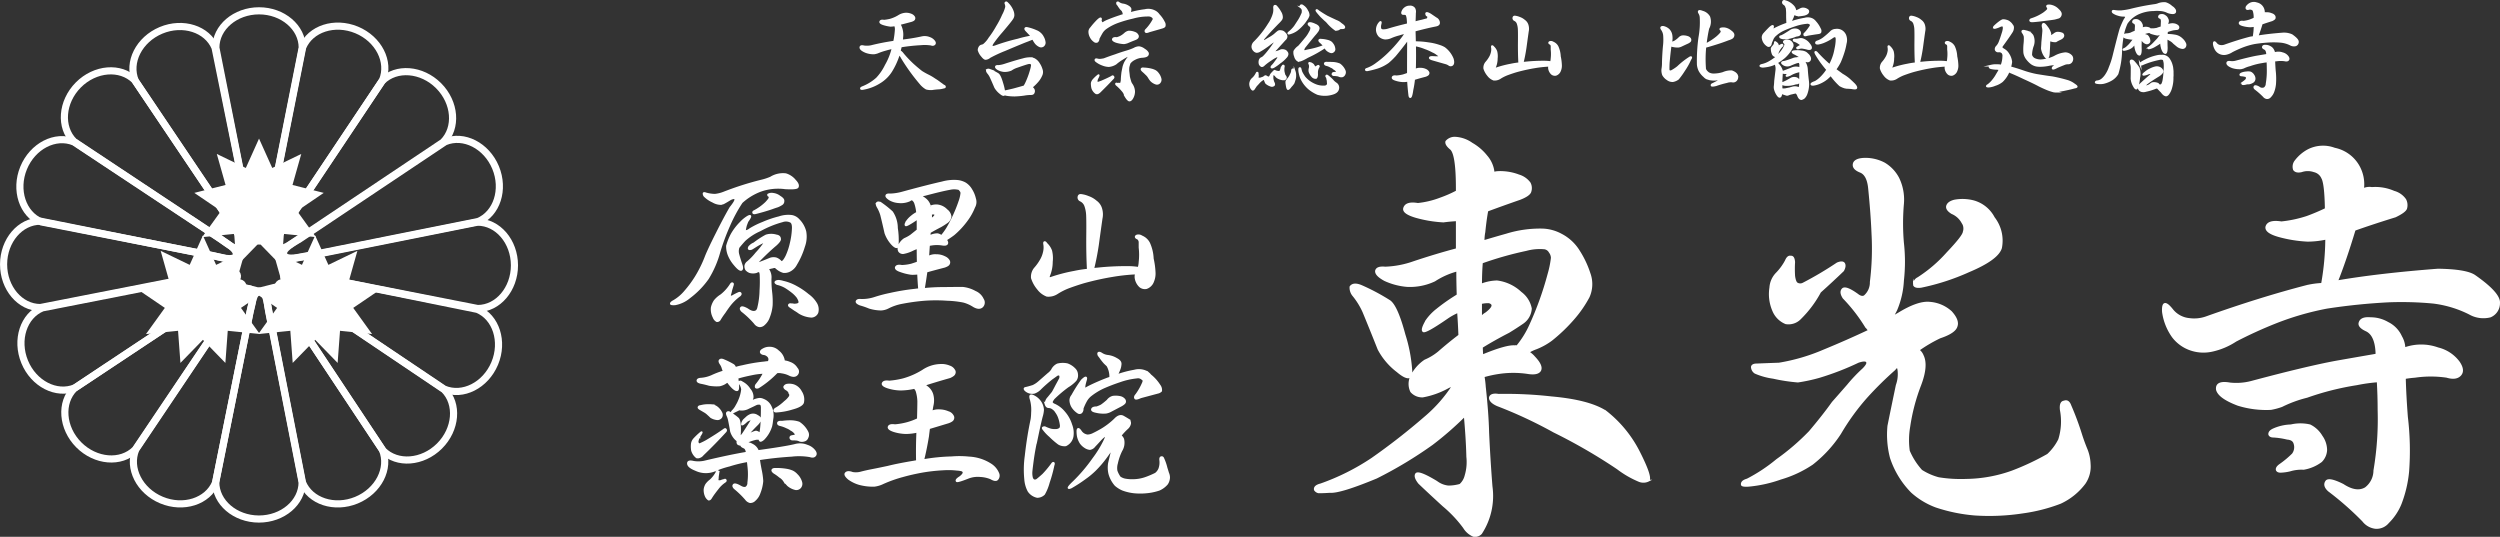<svg id="レイヤー_1" data-name="レイヤー 1" xmlns="http://www.w3.org/2000/svg" viewBox="0 0 349.947 75.142">
  <rect x="0" y="0" width="349.947" height="75.142" fill="#333333" stroke="none"/>
  <defs>
    <style>
      .cls-1, .cls-3 {
        fill: #fff;
      }

      .cls-1, .cls-2, .cls-3 {
        stroke: #fff;
        stroke-miterlimit: 10;
      }

      .cls-1 {
        stroke-width: 0.25px;
      }

      .cls-2 {
        fill: none;
      }
    </style>
  </defs>
  <title>obj_logo_2_w</title>
  <g>
    <path class="cls-1" d="M213.441,89.069q-.879.058-1.582.059a.794.794,0,0,1-.527-.352q-.119-.527.82-.762A32.035,32.035,0,0,0,219.3,84.44a90.266,90.266,0,0,0,7.441-5.8,19.947,19.947,0,0,0,3.926-4.453,2.824,2.824,0,0,0-.762.293,11.538,11.538,0,0,1-3.457,1.23,2.027,2.027,0,0,1-1.641-.7,2.457,2.457,0,0,1,0-2.109,5.719,5.719,0,0,1,1.934-2.227,7.727,7.727,0,0,0,1.934-1.172q1.406-1.23,2.871-2.344-.059-1.64-.176-3.281a8.51,8.51,0,0,0-1.582.879q-2.988,2.052-3.281,1.816t.469-1.523a7.126,7.126,0,0,1,1.465-1.523,26.219,26.219,0,0,1,2.754-1.934.169.169,0,0,1,.117-.059q-.059-1.816-.059-3.457a10.95,10.95,0,0,0-3.164,1.406,8.06,8.06,0,0,1-3.867.762,9.286,9.286,0,0,1-3.105-.82q-1.289-.7-1.23-1.289.117-.585,1.289-.469a13.281,13.281,0,0,0,3.984-.762q3.164-1.055,6.035-1.816V51.041q-1,.059-1.875.176a17.6,17.6,0,0,1-3.867-.645q-1.758-.527-1.641-1.172.233-.937,1.934-.645a12.478,12.478,0,0,0,3.164-.762,16.737,16.737,0,0,0,2.285-1v-.41q0-4.922-.879-5.566-.7-.585-.586-1a1.541,1.541,0,0,1,1.289-.527,4.413,4.413,0,0,1,2.285.82,7.078,7.078,0,0,1,2.051,1.758,4.1,4.1,0,0,1,1,2.344,1.943,1.943,0,0,1,.586-.117,7.234,7.234,0,0,1,2.93.469,2.939,2.939,0,0,1,1.523,1.055A1.509,1.509,0,0,1,241.507,47q-.119.527-1.465,1.055-2.7.938-4.57,1.641-.234,1.23-.41,2.988a6.514,6.514,0,0,0-.117,1.289q1.758-.527,3.223-.937a15.882,15.882,0,0,1,5.1-.7,5.908,5.908,0,0,1,2.52.7,6.333,6.333,0,0,1,2.52,2.344,13.446,13.446,0,0,1,1.465,3.105,4.36,4.36,0,0,1-.117,3.281,16.14,16.14,0,0,1-2.051,2.988,23.193,23.193,0,0,1-3.164,3.047,9.153,9.153,0,0,1-2.109,1.172,5.949,5.949,0,0,0-1.113.527,3.324,3.324,0,0,1,.82.7q1.172,1.23.82,1.875-.352.587-1.758.352a13.651,13.651,0,0,0-3.984,0,16.261,16.261,0,0,0-2.168.469,13.752,13.752,0,0,1,.176,1.465q.409,3.751.469,6.387.176,3.867.469,7.559a9.576,9.576,0,0,1-1.465,6.563,1.177,1.177,0,0,1-1.055.352,2.843,2.843,0,0,1-1.348-1.172A17.428,17.428,0,0,0,229.32,91q-2.052-1.876-3.4-3.164-.7-.879-.41-1.289.352-.411,2.871,1.113a3.208,3.208,0,0,0,1.641.645,5.971,5.971,0,0,0,1.641-.234,2.517,2.517,0,0,0,.762-1.289,6.67,6.67,0,0,0,.234-2.637q-.059-2.519-.352-5.742a44.763,44.763,0,0,1-4.57,3.984,58.147,58.147,0,0,1-7.793,4.688Q214.847,89.186,213.441,89.069Zm2.871-28.711q.409-.585,1.523-.117a29.37,29.37,0,0,1,3.867,2.051q1.055.587,2.168,4.746a21.1,21.1,0,0,1,.938,4.746q.117,1.114-.234,1.23-.527.176-1.7-.82a9.408,9.408,0,0,1-2.637-3.105q-1.113-2.812-2.109-5.215a10.254,10.254,0,0,0-1.406-2.285A1.716,1.716,0,0,1,216.312,60.358ZM244.027,58.6a13.9,13.9,0,0,0,.469-2.285,1.408,1.408,0,0,0-.293-.82,1,1,0,0,0-.879-.527,7.131,7.131,0,0,0-2.4.234,48.26,48.26,0,0,0-6.211,1.758q-.119,1.406-.117,3.105a.169.169,0,0,1,.117-.059,6.476,6.476,0,0,1,2.109-.41,5.932,5.932,0,0,1,3.34,1.582,3.621,3.621,0,0,1,1.406,2.227,2.635,2.635,0,0,1-1.113,1.992q-.937.645-1.992,1.289-2.052,1.055-3.75,2.109,0,.527.059,1.172,3.4-1.406,4.57-1.289.176-.058.234.059a.052.052,0,0,1,.059-.059,12.947,12.947,0,0,0,1.875-3.047A44.533,44.533,0,0,0,244.027,58.6Zm-9.434,6.035a2.567,2.567,0,0,1,.7-.586q1.23-.937.762-1.348a.716.716,0,0,0-.527-.176,3.871,3.871,0,0,0-.937.117Zm9.844,11.191q5.273.469,7.617,1.992a16.844,16.844,0,0,1,4.629,5.625q1.815,3.573,1.348,4.043a1.583,1.583,0,0,1-1.289.059,13.65,13.65,0,0,1-3.047-1.758,76.513,76.513,0,0,0-8.906-5.156,61.79,61.79,0,0,0-7.91-3.691q-1.055-.468-1.055-1.055.117-.585,1.23-.41A57.453,57.453,0,0,1,244.437,75.826Z" transform="translate(-27.275 -20.211)"/>
    <path class="cls-1" d="M288.91,46.647q-.176-1.991-1.23-2.4-1.173-.468-.879-1.23.293-.585,1.641-.586a5.73,5.73,0,0,1,2.578.645,5.209,5.209,0,0,1,1.992,2.109,6.839,6.839,0,0,1,.645,3.574,31.33,31.33,0,0,0,0,5.449,23.568,23.568,0,0,1,0,5.273,12.11,12.11,0,0,1-.937,4.1q-.234.469-.527,1l.82-.469q2.754-1.7,4.395-1.523a4.955,4.955,0,0,1,2.988,1.289q1.055,1.173.762,1.992-.234.879-2.344,1.582a20.175,20.175,0,0,0-2.988,1.758,1.726,1.726,0,0,1,.586.762q.7,1.406-.352,4.16a26.894,26.894,0,0,0-1.523,5.8,11.022,11.022,0,0,0-.059,3.4,9.718,9.718,0,0,0,1.758,2.754,8.533,8.533,0,0,0,2.4,1.055,19.434,19.434,0,0,0,3.867.234,19.662,19.662,0,0,0,6.445-1.172,35.532,35.532,0,0,0,4.98-2.344,7.352,7.352,0,0,0,1.582-2.109,8.517,8.517,0,0,0,.234-4.16q-.119-1.113.469-1.172.584-.234.879.586a40.137,40.137,0,0,1,1.465,3.926q.352,1.114.762,2.109a5.993,5.993,0,0,1,.469,2.109,4.136,4.136,0,0,1-.7,2.7,8.935,8.935,0,0,1-3.4,2.754,23.507,23.507,0,0,1-5.273,1.348,30.825,30.825,0,0,1-6.68.293,22.854,22.854,0,0,1-5.449-1.113,10.547,10.547,0,0,1-3.4-2.051,12.272,12.272,0,0,1-2.93-4.8,12.829,12.829,0,0,1-.352-4.453q.352-1.758,1.172-5.684a4.591,4.591,0,0,0,.234-2.168c-.039-.234-.1-.371-.176-.41a1.492,1.492,0,0,0-.352.352,48.941,48.941,0,0,0-3.867,3.809,31.9,31.9,0,0,0-3.75,5.156,17.57,17.57,0,0,1-3.926,4.277,15.861,15.861,0,0,1-4.395,2.051,18.335,18.335,0,0,1-4.512,1q-.937.058-.937-.176c-.039-.313.214-.547.762-.7a22.97,22.97,0,0,0,4.16-2.754,32.421,32.421,0,0,0,4.57-3.926q1.934-2.285,3.223-4.1.936-1.055,2.109-2.4a22.111,22.111,0,0,1,2.168-2.285q.7-.7.527-1-.176-.352-1.23,0a38.088,38.088,0,0,1-5.449,2.109,23.675,23.675,0,0,1-2.988.645,24.741,24.741,0,0,1-3.457-.527,9.558,9.558,0,0,1-2.52-.7,1.01,1.01,0,0,1-.469-.82q.057-.352.7-.352,1.463-.058,3.105-.117a26.882,26.882,0,0,0,6.211-1.816q3.281-1.347,6.387-2.812c-.2-.234-.391-.488-.586-.762a23.2,23.2,0,0,0-2.988-3.809q-.527-.82-.117-1.23t2.051.762c.39.313.723.391,1,.234a2.533,2.533,0,0,0,.879-1.992,37.771,37.771,0,0,0,.234-6.68Q289.26,50.1,288.91,46.647Zm-10.957,9.492c.272-.039.43.215.469.762a15.934,15.934,0,0,0,0,1.934c.078.586.214.938.41,1.055a.879.879,0,0,0,.879,0,48.909,48.909,0,0,0,4.746-2.812q.7-.292.938,0c.155.234.117.567-.117,1q-1.525,1.466-3.223,2.988a15.3,15.3,0,0,1-2.754,3.691,2.271,2.271,0,0,1-2.051.7,3.216,3.216,0,0,1-1.758-1.758,5.808,5.808,0,0,1-.41-3.223,3.138,3.138,0,0,1,.879-1.992,7.658,7.658,0,0,0,1.289-1.758Q277.543,56.022,277.953,56.139Zm23.965-4.863a2.948,2.948,0,0,0-1.406-1.23q-.762-.468-.7-.937.117-.585,1.055-.82a6.174,6.174,0,0,1,2.52.059,4.574,4.574,0,0,1,2.988,2.344,5.219,5.219,0,0,1,1,4.219q-.47,1.582-4.512,3.281a31.8,31.8,0,0,1-6.68,2.168q-.879.118-1-.293a1,1,0,0,1,.586-.937,19.706,19.706,0,0,0,4.1-3.516q2.227-2.343,2.285-2.93A1.518,1.518,0,0,0,301.918,51.276Z" transform="translate(-27.275 -20.211)"/>
    <path class="cls-1" d="M352.308,59.947a37.153,37.153,0,0,0,.586-6.328,12.686,12.686,0,0,1-2.578.293,18.466,18.466,0,0,1-4.043-.645q-1.876-.527-1.758-1.289.233-.937,2.109-.645a17.18,17.18,0,0,0,3.574-.762q1.288-.468,2.637-1.113-.059-3.632-.527-4.395a1.632,1.632,0,0,0-1.113-.879,2.691,2.691,0,0,0-1.758,0q-.762.176-1.055-.234a1.281,1.281,0,0,1,.234-1.23,5.466,5.466,0,0,1,1.816-1.523,4.578,4.578,0,0,1,3.633-.176,5.013,5.013,0,0,1,3.34,2.4,5.176,5.176,0,0,1,.645,3.281,2,2,0,0,1,1.23-.176,6.468,6.468,0,0,1,3.105.527,2.811,2.811,0,0,1,1.582,1.113,1.677,1.677,0,0,1,.117,1.23q-.176.469-1.523,1.113-3.4,1.055-5.684,1.875-1.289,4.278-2.461,7.207,5.8-1,14.121-1.641,3.984.059,5.156.879,3.516,2.461,3.4,3.809a1.993,1.993,0,0,1-1.23,1.875,3.927,3.927,0,0,1-2.93-.41,15.484,15.484,0,0,0-5.039-1.523,47.225,47.225,0,0,0-6.27-.176,85.891,85.891,0,0,0-8.613.879,39.7,39.7,0,0,0-7.266,2.109,60.077,60.077,0,0,0-5.508,2.52,9.864,9.864,0,0,1-3.34,1.406,5.534,5.534,0,0,1-2.812-.117,5.282,5.282,0,0,1-2.637-1.816,7.771,7.771,0,0,1-1.406-3.516q-.119-2.109,1.348-.234a3.465,3.465,0,0,0,2.344,1.23,5,5,0,0,0,2.344-.234q7.559-2.695,14.121-4.395A12.03,12.03,0,0,1,352.308,59.947Zm7.617,9.9v-.293q-.119-2.519-1.465-3.105-1.113-.527-.879-1.113.233-.7,1.523-.586a4.721,4.721,0,0,1,2.4.645,3.939,3.939,0,0,1,1.875,1.934,3.4,3.4,0,0,1,.469,1.641,6.907,6.907,0,0,1,4.688,0,5.152,5.152,0,0,1,2.93,1.934q.76,1.114.234,1.758-.586.7-1.934.293a15.363,15.363,0,0,0-4.453,0,14.088,14.088,0,0,0-1.406.176q.057,2.344.293,5.449a39.559,39.559,0,0,1,.176,7.617,16.924,16.924,0,0,1-1.055,4.512,7.814,7.814,0,0,1-1.758,2.637,2.1,2.1,0,0,1-1.758.762,2.573,2.573,0,0,1-1.758-1,42.671,42.671,0,0,0-4.8-4.219q-.762-.7-.352-1.289.352-.527,2.344.469,1.875,1.23,3.164.469a3.109,3.109,0,0,0,1.23-2.461,42.92,42.92,0,0,0,.586-8.5q0-1.934-.117-3.984a23.159,23.159,0,0,0-2.93.41,38.833,38.833,0,0,0-6.973,1.758,17.113,17.113,0,0,0-3.516,1.289,8.865,8.865,0,0,1-1.523.41,13.221,13.221,0,0,1-4.629-.586q-2.637-1-2.93-2.109-.176-1.23,1.816-.879a8.289,8.289,0,0,0,3.047-.234q7.676-2.05,11.777-2.812Q357.523,70.261,359.925,69.85Zm-11.953,9.9a5.9,5.9,0,0,1,2.637,0,3.869,3.869,0,0,1,1.641,1.523,3.374,3.374,0,0,1,.645,1.934,2.37,2.37,0,0,1-.7,1.582,5.656,5.656,0,0,1-2.461,1.055,5.563,5.563,0,0,0-1.934.234,6.57,6.57,0,0,1-1.289.176c-.273,0-.449-.079-.527-.234-.079-.234.078-.489.469-.762a13.394,13.394,0,0,0,1.758-1.465,1.63,1.63,0,0,0,.234-1.523q-.176-.585-1-.645a10.58,10.58,0,0,0-1.934-.293c-.313,0-.508-.1-.586-.293q-.059-.409.527-.7A6.474,6.474,0,0,1,347.972,79.752Z" transform="translate(-27.275 -20.211)"/>
  </g>
  <g>
    <path class="cls-1" d="M135.157,45.067a3.257,3.257,0,0,1,2.109-.469,2.656,2.656,0,0,1,1.313.891q.539.563.352.914-.141.258-1.734.164a7.383,7.383,0,0,0-3.516.375,8.131,8.131,0,0,0-2.578,1.594,20.744,20.744,0,0,0-1.758,3.258,30.51,30.51,0,0,0-1.359,3.656,14.138,14.138,0,0,1-1.617,3.75,11.862,11.862,0,0,1-2.578,2.648,4.353,4.353,0,0,1-2.039.961q-.516.023-.562-.07-.047-.164.4-.4a6.011,6.011,0,0,0,1.617-1.383,15.344,15.344,0,0,0,1.453-1.969,17.047,17.047,0,0,0,1.453-2.977q.469-1.125,1.477-3.117,1.055-2.109,1.922-3.609.8-.984.68-1.219-.094-.234-.656.023-.727.445-1.008.586a2.433,2.433,0,0,0-.3.094,2.3,2.3,0,0,1-1.172-.328,3.929,3.929,0,0,1-1.172-.8.567.567,0,0,1-.117-.352q.023-.117.328,0a4.777,4.777,0,0,0,1.266.188,4.649,4.649,0,0,0,1.219-.3,42.6,42.6,0,0,1,5.2-1.664A7.83,7.83,0,0,0,135.157,45.067Zm-5.344,14.813q.094.023.047.211-.117.375-.234.773a3.572,3.572,0,0,1-.164.609q-.023.188.07.234a.379.379,0,0,0,.3-.047,8.287,8.287,0,0,1,.82-.422q.188-.094.281.023.094.141-.117.328A6.974,6.974,0,0,0,129.368,63q-.4.539-.656.938a10.543,10.543,0,0,0-.656.961.428.428,0,0,1-.445.258,1.009,1.009,0,0,1-.445-.539,2.407,2.407,0,0,1-.258-1.359,2.875,2.875,0,0,1,.4-.937,3.6,3.6,0,0,1,.914-.8A5.876,5.876,0,0,0,129.579,60Q129.72,59.809,129.814,59.879Zm1.688-6.023q-.516.563-.844.984a1.668,1.668,0,0,0-.047.914q.164.633.469,1.523.188.563-.023.7-.258.117-.937-.7a4.867,4.867,0,0,1-.75-1.148,3.347,3.347,0,0,1-.328-1.5,8.2,8.2,0,0,1,.633-1.594,7.618,7.618,0,0,1,1.266-1.664,4.652,4.652,0,0,1,1.031-.844q.7-.375-.07.68-.094.234-.211.563a5.459,5.459,0,0,0-.117.539q-.047.211.047.258a1.17,1.17,0,0,0,.633-.281,11.292,11.292,0,0,1,1.8-.891,13.939,13.939,0,0,1,2.273-.773,3.987,3.987,0,0,1,1.781-.187,1.691,1.691,0,0,1,.961.539,3.54,3.54,0,0,1,.938,1.641,4,4,0,0,1-.187,2.109,10.6,10.6,0,0,1-1.1,2.484,2.079,2.079,0,0,1-1.008.961,1.612,1.612,0,0,1-.773.117,2.417,2.417,0,0,1-.82-.422,2.876,2.876,0,0,1-.3-.258.851.851,0,0,0-.4.047,4.62,4.62,0,0,0-.7.188,1.251,1.251,0,0,1,.234.328,1.911,1.911,0,0,1,.188,1.055,14.343,14.343,0,0,0,.094,1.875,10.986,10.986,0,0,1,.07,1.828,5.777,5.777,0,0,1-.4,1.687,2.281,2.281,0,0,1-.656.984.876.876,0,0,1-.656.281.969.969,0,0,1-.656-.422,12.526,12.526,0,0,0-1.8-1.711q-.281-.3-.117-.469.141-.187.867.211.75.539,1.2.3.258-.117.352-.633a10.906,10.906,0,0,0,.281-2.273,19.105,19.105,0,0,0,.023-2.133,1.282,1.282,0,0,0-.141-.586,1.172,1.172,0,0,0-.469.141,1.693,1.693,0,0,1-.891,0,1.279,1.279,0,0,1-.516-.352.991.991,0,0,1-.117-.562.836.836,0,0,1,.352-.516,8.838,8.838,0,0,0,1.172-1.219,11.692,11.692,0,0,0,1.055-1.289q.141-.234.07-.258-.047-.07-.234.047a9.62,9.62,0,0,0-.937.516q-.469.3-.609.375-.562.164-.328-.281a1.7,1.7,0,0,1,.68-.492,11.883,11.883,0,0,1,1.688-1.1,2.419,2.419,0,0,1,1.43,0q.492.07.516.469.07.258-.609.867-.984.82-2.3,2.156-.281.281-.258.4a.282.282,0,0,0,.188-.023q.539-.187,1.617-.633a1.422,1.422,0,0,1,.844-.023,1.717,1.717,0,0,1,.656.469.273.273,0,0,1,.047.07.021.021,0,0,1,.023-.023q.3-.047.7-.867a8.9,8.9,0,0,0,.586-1.758,10.42,10.42,0,0,0,.3-2.18q0-.633-.258-.82a1.438,1.438,0,0,0-1.2-.094,13.982,13.982,0,0,0-3.117,1.266A7.883,7.883,0,0,0,131.5,53.856Zm3.352-6.258q-.141-.141.023-.187a.964.964,0,0,1,.586-.07,1.881,1.881,0,0,1,.984.4q.539.328.492.609a.491.491,0,0,1-.258.469,3.534,3.534,0,0,1-.539.281q-.3.094-.633.211-.422.164-1.383.445-.914.258-1.125.3-.234.047-.281-.047-.07-.164.164-.258a7.246,7.246,0,0,0,1.594-1.148q.516-.539.516-.7A.262.262,0,0,0,134.853,47.6Zm2.039,12.047a6.8,6.8,0,0,1,1.875.727,9.586,9.586,0,0,1,1.617,1.1,3.954,3.954,0,0,1,1.078,1.125,1.635,1.635,0,0,1,.234,1.359.944.944,0,0,1-.844.586A3.758,3.758,0,0,1,139.142,64a5.859,5.859,0,0,0-.609-.4q-.3-.211-.656-.445-.211-.141-.164-.258.07-.141.3-.094a1.467,1.467,0,0,1,.4.047q.656,0,.75-.258.07-.234-.258-.773a4.156,4.156,0,0,0-.75-.75,10.038,10.038,0,0,0-.937-.656,4.1,4.1,0,0,0-1.148-.445q-.281-.141-.258-.258.07-.164.445-.187A2.9,2.9,0,0,1,136.892,59.645Z" transform="translate(-27.275 -20.211)"/>
    <path class="cls-1" d="M161.314,45.535a2.887,2.887,0,0,1,1.055.328,2.551,2.551,0,0,1,.891.938,3.923,3.923,0,0,1,.492,1.2,1.463,1.463,0,0,1-.117,1.219,7.917,7.917,0,0,1-1.078,1.9,11.17,11.17,0,0,1-1.8,1.922q-.539.4-1.078.727.281.352.164.563-.141.211-.68.117a4.678,4.678,0,0,0-1.477,0,3.162,3.162,0,0,0-.375.07q-.047.68-.094,1.43a1.192,1.192,0,0,0-.023.234,1.988,1.988,0,0,1,1.125-.258,2.545,2.545,0,0,1,1.2.281,1.227,1.227,0,0,1,.563.469.456.456,0,0,1,.023.469q-.07.211-.609.4-1.547.4-2.531.68-.164,1.2-.375,2.438a25.8,25.8,0,0,1,2.789-.141q1.781-.023,2.648-.023a4.558,4.558,0,0,1,1.758.563,2.035,2.035,0,0,1,1.078,1.055.8.8,0,0,1-.094,1.008q-.422.4-1.2-.047a4.962,4.962,0,0,0-1.406-.633,13.615,13.615,0,0,0-2.273-.258,22.317,22.317,0,0,0-3.234,0,28.7,28.7,0,0,0-3.07.422,7.12,7.12,0,0,0-2.016.68,2.382,2.382,0,0,1-.984.258,5.938,5.938,0,0,1-1.617-.258,10.409,10.409,0,0,0-1.289-.445q-.586-.234-.492-.469.117-.234.586-.187a5.586,5.586,0,0,0,1.945-.281,19.708,19.708,0,0,1,2.133-.562,31.207,31.207,0,0,1,3.563-.586,2.877,2.877,0,0,1,.516-.047q-.094-1.125-.141-2.2-.492.047-.891.047a7.142,7.142,0,0,1-1.547-.375q-.727-.234-.68-.539.117-.352.844-.211a6.4,6.4,0,0,0,1.336-.187q.445-.141.891-.3-.023-1.008-.023-2.016a4.15,4.15,0,0,0-.68.258,4.809,4.809,0,0,1-1.289.445.641.641,0,0,1-.633-.281,1,1,0,0,1,.023-.82,2.154,2.154,0,0,1,.75-.867,5.057,5.057,0,0,0,.891-.492l.938-.75V50.856a1.073,1.073,0,0,0-.352.188q-1.2.8-1.312.7-.117-.117.188-.586a3.33,3.33,0,0,1,.633-.656,4.161,4.161,0,0,1,.773-.516,5.59,5.59,0,0,0-.3-1.406,1.071,1.071,0,0,0-.4-.469.815.815,0,0,0-.352.164,3.032,3.032,0,0,1-1.547.234,2.841,2.841,0,0,1-1.242-.375q-.492-.328-.469-.516.023-.234.539-.187a7.043,7.043,0,0,0,1.688-.258q3.516-.961,5.6-1.43A6.128,6.128,0,0,1,161.314,45.535Zm-11.3,3.117q.164-.234.609.023a14.433,14.433,0,0,1,1.523,1.219,4.068,4.068,0,0,1,.68,2.25,10.711,10.711,0,0,1,.117,2.2q-.023.422-.141.469-.234.023-.656-.422a4.543,4.543,0,0,1-.937-1.57q-.3-1.359-.586-2.508a4.943,4.943,0,0,0-.516-1.172Q149.923,48.77,150.017,48.653Zm11.531-.164a4.878,4.878,0,0,0,.3-1.2.506.506,0,0,0-.164-.422.409.409,0,0,0-.375-.234,2.7,2.7,0,0,0-1.055.023q-1.172.211-3.539.844a2.143,2.143,0,0,0-.586.164A2.423,2.423,0,0,1,156.7,48a1.89,1.89,0,0,1,.7.914.833.833,0,0,1,.07.234q0-.047.094-.047a2.014,2.014,0,0,1,.914-.141,2.12,2.12,0,0,1,1.313.656,1.329,1.329,0,0,1,.539.891,1.148,1.148,0,0,1-.469.8,10.222,10.222,0,0,1-.914.586q-.82.422-1.5.82a2.912,2.912,0,0,0-.047.563,2.452,2.452,0,0,1,1.1-.281,1.332,1.332,0,0,1,.563.258,8.673,8.673,0,0,0,.8-1.1A20.568,20.568,0,0,0,161.548,48.488Zm-3.961,2.3a.4.4,0,0,0-.023.164.862.862,0,0,1,.211-.164q.563-.422.375-.609-.047-.07-.234-.07a1.377,1.377,0,0,0-.328.047A2.141,2.141,0,0,1,157.587,50.785Z" transform="translate(-27.275 -20.211)"/>
    <path class="cls-1" d="M188.9,58.356a2.85,2.85,0,0,1-.211,1.242,1.527,1.527,0,0,1-.937.938,1.072,1.072,0,0,1-.914-.234,2.05,2.05,0,0,1-.609-1.2,1.421,1.421,0,0,1,.07-.609,26.761,26.761,0,0,0-3.281.352q-1.852.3-3.867.844-.914.258-2.086.68a8.888,8.888,0,0,0-1.852.914,2.205,2.205,0,0,1-1.383.328,2.822,2.822,0,0,1-1.266-.961,4.452,4.452,0,0,1-.844-1.523,1.851,1.851,0,0,1,.4-1.336,6.605,6.605,0,0,0,.844-1.172,3.7,3.7,0,0,0,.422-1.055,2.8,2.8,0,0,0,.07-1.078q-.07-.352.023-.375.117-.047.281.211a2.543,2.543,0,0,1,.656.984,4.377,4.377,0,0,1,.094,1.547,5.1,5.1,0,0,1-.375,1.922q-.094.258,0,.328t.328-.023a22.7,22.7,0,0,1,3.164-.82,17.473,17.473,0,0,1,1.922-.3q-.117-2.2-.094-4.758.023-2.18-.023-2.977a4.525,4.525,0,0,0-.258-1.242,1.3,1.3,0,0,0-.656-.7.465.465,0,0,1-.281-.492q.047-.352.422-.281a3.784,3.784,0,0,1,.938.258,3.288,3.288,0,0,1,1.1.633,1.887,1.887,0,0,1,.727,1.031,2.767,2.767,0,0,1,.047,1.383q-.258,1.828-.516,3.727-.258,1.734-.656,3.328.281-.047.586-.07a37.367,37.367,0,0,1,4.219-.211,9.17,9.17,0,0,1,1.547.117,3.331,3.331,0,0,0,.141-.82,8.6,8.6,0,0,0,0-2.016v-.68a.676.676,0,0,0-.258-.586q-.281-.094-.281-.258.047-.164.3-.187a.794.794,0,0,1,.539.141,2.023,2.023,0,0,1,1.031.938,5.844,5.844,0,0,1,.516,2.18A10.952,10.952,0,0,1,188.9,58.356Z" transform="translate(-27.275 -20.211)"/>
  </g>
  <g>
    <path class="cls-1" d="M131.408,82.848q-.445-.187-.352-.375a.059.059,0,0,0-.094,0,.629.629,0,0,1-.4-.141.445.445,0,0,1-.023-.422,1.944,1.944,0,0,1-.4-.352,2.607,2.607,0,0,1-.539-.984q-.141-.844-.281-1.523a2.932,2.932,0,0,0-.211-.656q-.141-.328-.047-.422.164-.187.492.07a6.747,6.747,0,0,1,1.031.75q.258.234.281,1.406a8.736,8.736,0,0,1-.07,1.242.278.278,0,0,1,.164-.141,2.009,2.009,0,0,0,.328-.375q.516-.773,1.055-1.641.188-.3.07-.352h-.047a.155.155,0,0,0-.141.023q-.07.023-.187.07a2.085,2.085,0,0,0-.211.117q-.562.539-.68.492a.687.687,0,0,1,.07-.328,1.414,1.414,0,0,1,.164-.281q.164-.164.352-.328a1.721,1.721,0,0,1,.445-.328,1.021,1.021,0,0,1,1.1.047q.375.188.4.4a.652.652,0,0,1-.141.492,2.076,2.076,0,0,1-.352.4q-.656.656-1.078,1.148-.141.164-.117.211a1.128,1.128,0,0,0,.281-.117,3.74,3.74,0,0,1,.82-.328,1.049,1.049,0,0,1,.586.328,10.757,10.757,0,0,0,.164-1.266q.07-1.125.07-2.344a1.232,1.232,0,0,0-.07-.469.339.339,0,0,0-.3-.141.9.9,0,0,0-.469.094q-.375.188-.984.469a2,2,0,0,1-1.125.258q-.187-.023-.187-.047-.469.234-.727.352-.281.188-.328.094-.047-.07.188-.3a2.83,2.83,0,0,0,.469-.68,4.806,4.806,0,0,0,.352-.7,5.222,5.222,0,0,0,.422-1.547,1.7,1.7,0,0,0-.328-.82q-.117-.234-.023-.258.117-.094.375.094a2.643,2.643,0,0,1,1.031.961,1.615,1.615,0,0,1,.422,1.1.821.821,0,0,1-.258.539q-.141.117-.281.258a2.648,2.648,0,0,1,.516-.258,2.959,2.959,0,0,1,.984-.3,1.137,1.137,0,0,1,.516.117,1.862,1.862,0,0,1,.961.8,2.769,2.769,0,0,1,.352,1.734q-.047.3-.094.7-.047.3-.094.492-.047.141-.117.328a4.393,4.393,0,0,1-.961,1.477q-.3.258-.445.234a.275.275,0,0,1-.117-.258,1.429,1.429,0,0,0-.727.047,6.4,6.4,0,0,0-1.289.492q-.047-.023-.023.023a.386.386,0,0,1,.117-.023,1.8,1.8,0,0,1,.914.258,1.634,1.634,0,0,1,.727.727.727.727,0,0,1,.047.164q3.773-.516,5.156-.844a2.6,2.6,0,0,1,1.758.094,2.071,2.071,0,0,1,1.055.75q.281.4.023.656-.211.234-.68.07a8.874,8.874,0,0,0-2.578-.07q-2.32.141-4.57.492.07.563.258,1.523a9.7,9.7,0,0,1,.211,1.523,5.777,5.777,0,0,1-.4,1.688,2.281,2.281,0,0,1-.656.984.876.876,0,0,1-.656.281,1.021,1.021,0,0,1-.586-.4,12.7,12.7,0,0,0-1.594-1.547q-.281-.3-.117-.469.141-.211.867.188.609.375.914.141a.776.776,0,0,0,.258-.633,9.032,9.032,0,0,0,.023-2.156q-.047-.422-.094-.867a19.176,19.176,0,0,0-2.6.633,12.715,12.715,0,0,0-2.063.7,3.293,3.293,0,0,1-2.625-.094q-1.008-.4-1.078-.844-.07-.492.727-.3a3.991,3.991,0,0,0,1.758-.07q3.469-.82,5.742-1.2Q131.736,82.966,131.408,82.848Zm-6.234-1.523a1.644,1.644,0,0,0-.234.586.457.457,0,0,0,.117.445.31.31,0,0,0,.3-.023q.469-.211.8-.4,1.5-.891,2.438-1.57.211-.164.258-.047.117.094,0,.281-1.523,1.664-3.188,3.258a1,1,0,0,1-.492.352.638.638,0,0,1-.375.023,1.891,1.891,0,0,1-.656-.984,3.527,3.527,0,0,1-.023-.891,1.272,1.272,0,0,1,.352-.727,9.222,9.222,0,0,1,.891-.844Q125.712,80.5,125.173,81.325Zm9.7-10.453a1.534,1.534,0,0,0,.094-.375.681.681,0,0,0-.234-.469,1,1,0,0,0-.609-.258q-.3-.07-.352-.258-.023-.211.281-.375a1.67,1.67,0,0,1,.867-.258,1.694,1.694,0,0,1,1.289.492,2.062,2.062,0,0,1,.8,1.336v.07a2.544,2.544,0,0,1,.82.211,1.8,1.8,0,0,1,.984.8.608.608,0,0,1,.023.844q-.328.375-1.008.07a3.52,3.52,0,0,0-1.125-.352,1.975,1.975,0,0,0-.68-.023l-.3.3a13.476,13.476,0,0,1-2.273,1.8q-.258.117-.375,0a.414.414,0,0,1,.094-.4A8.525,8.525,0,0,0,134.22,72.4a9.647,9.647,0,0,0-1.711.211q-1.172.234-2.016.492a8.711,8.711,0,0,1,.117,1.242q0,.422-.117.469-.211.094-.68-.352a5.527,5.527,0,0,1-.68-.82,2.05,2.05,0,0,0-.4.234,2.514,2.514,0,0,1-.727.281,6.3,6.3,0,0,1-1.453-.07q-.562-.164-1.172-.281-.516-.117-.469-.352.047-.211.492-.234a4.6,4.6,0,0,0,1.5-.375,12.792,12.792,0,0,1,1.57-.609.185.185,0,0,1,.117-.023q-.07-.211-.141-.375a2.061,2.061,0,0,0-.3-.68q-.234-.328-.141-.492.164-.234.609-.023a10.272,10.272,0,0,1,1.313.656.676.676,0,0,1,.258.422,7.328,7.328,0,0,1,1.008-.258,23.679,23.679,0,0,1,3.047-.516Q134.572,70.9,134.877,70.872Zm-8.32,6.047a2.317,2.317,0,0,1,.563.047,1.6,1.6,0,0,1,.516.258,2.181,2.181,0,0,1,.633.8.616.616,0,0,1-.047.609.659.659,0,0,1-.492.258,1.978,1.978,0,0,1-.937-.3q-.211-.211-.4-.375a2.4,2.4,0,0,0-.492-.375l-.562-.328q-.3-.164-.281-.281.023-.164.328-.187A3.929,3.929,0,0,1,126.556,76.919Zm1.219,9.258q.117.023.07.164-.023.211-.07.469a2.489,2.489,0,0,0-.023.352q-.07.328.047.375a.637.637,0,0,0,.445-.023,1.8,1.8,0,0,1,.4-.117q.164-.094.211.023.07.117-.117.234a4.081,4.081,0,0,0-.984.938q-.281.352-.469.609a8.54,8.54,0,0,0-.492.727q-.141.234-.328.211a1.142,1.142,0,0,1-.352-.4,2.065,2.065,0,0,1-.211-1.031,1.823,1.823,0,0,1,.234-.68,2.8,2.8,0,0,1,.609-.609,4.112,4.112,0,0,0,.867-1.148Q127.681,86.13,127.775,86.176Zm9.656-.211a3.587,3.587,0,0,1,.773.234,2,2,0,0,1,.609.469,2.3,2.3,0,0,1,.633,1.078.782.782,0,0,1-.164.7.714.714,0,0,1-.633.234,2.474,2.474,0,0,1-1.078-.539q-.258-.281-.516-.586a1.821,1.821,0,0,0-.633-.609,5.061,5.061,0,0,0-.75-.539q-.328-.234-.281-.4.07-.164.4-.164A8.845,8.845,0,0,1,137.431,85.966Zm.352-10.8a1.1,1.1,0,0,0-.492-.469q-.258-.187-.234-.352a.544.544,0,0,1,.4-.281,2.1,2.1,0,0,1,.914.07,1.835,1.835,0,0,1,1.031.914,1.948,1.948,0,0,1,.281,1.523q-.187.492-1.5.844a9.115,9.115,0,0,1-2.133.4q-.328.047-.375-.117a.364.364,0,0,1,.258-.328,6.592,6.592,0,0,0,1.2-.914,3.168,3.168,0,0,0,.727-.773A.822.822,0,0,0,137.783,75.161Zm-.094,4.008a3.728,3.728,0,0,1,1.43.188,3.372,3.372,0,0,1,1.2,1.359.842.842,0,0,1-.023.75.636.636,0,0,1-.469.422,1.012,1.012,0,0,1-.609,0,1.209,1.209,0,0,0-.492-.141q-.234-.023-.516-.023a.274.274,0,0,1-.3-.234q0-.211.234-.234a2.964,2.964,0,0,1,.422-.07.242.242,0,0,0,.023-.328,1.546,1.546,0,0,0-.562-.469,2.607,2.607,0,0,0-.633-.352,4.341,4.341,0,0,0-.914-.328q-.328-.07-.3-.3.047-.211.563-.164A8.484,8.484,0,0,1,137.689,79.169Z" transform="translate(-27.275 -20.211)"/>
    <path class="cls-1" d="M154.1,80.833a6.045,6.045,0,0,1-1.711-.281q-.773-.258-.727-.562.094-.375.891-.258a9.611,9.611,0,0,0,1.711-.3,8.993,8.993,0,0,0,1.5-.562q.047-1.758.047-2.484a5.322,5.322,0,0,0-.234-1.43,1.184,1.184,0,0,0-.3-.445,9.015,9.015,0,0,1-1.945.234,6.264,6.264,0,0,1-1.734-.281q-.82-.258-.773-.562.117-.4.914-.281a11.269,11.269,0,0,0,1.992-.328,10.558,10.558,0,0,0,2.719-1.2,4.618,4.618,0,0,1,2.414-.8,2.837,2.837,0,0,1,1.313.211,1.14,1.14,0,0,1,.656.516.462.462,0,0,1,.047.492q-.07.234-.633.492-2.227.633-3.633,1.1a2.655,2.655,0,0,1,.469.3,2.058,2.058,0,0,1,.7,1.008,3.1,3.1,0,0,1,.023,1.594q-.07.375-.141.844a2.181,2.181,0,0,1,1.055-.211A3.166,3.166,0,0,1,160,77.9a1.048,1.048,0,0,1,.633.492.462.462,0,0,1,.047.492q-.07.234-.633.445-1.547.469-2.719.82-.07.516-.141,1.125-.281,1.734-.68,3.352a26.481,26.481,0,0,1,3.984-.4,12.739,12.739,0,0,1,2.414.023,6.155,6.155,0,0,1,3.07.984,2.683,2.683,0,0,1,1.055,1.289.763.763,0,0,1-.141.773q-.234.281-.914-.117a4.407,4.407,0,0,0-1.5-.328,3.694,3.694,0,0,0-1.734.258q-1.43.563-1.547.445-.141-.187.469-.562.8-.609.3-.914a3.248,3.248,0,0,0-.727-.117,10.269,10.269,0,0,0-1.852-.047,24.451,24.451,0,0,0-3.141.352q-1.383.258-2.555.586a18.435,18.435,0,0,0-2.789.984,3.791,3.791,0,0,1-1.242.375,7.26,7.26,0,0,1-2.133-.258,4.884,4.884,0,0,1-1.43-.7q-.586-.492-.469-.75.234-.375.984-.094a2.7,2.7,0,0,0,1.242-.07q.727-.187,1.594-.352,1.078-.211,2.156-.445,1.406-.352,3.68-.727a1.453,1.453,0,0,1,.352-.047q-.047-1.992.047-4.125A7.359,7.359,0,0,1,154.1,80.833Z" transform="translate(-27.275 -20.211)"/>
    <path class="cls-1" d="M172.7,73.684l1.313-1.148a2.146,2.146,0,0,0,.516-.539,1.635,1.635,0,0,1,.773-.773,3.05,3.05,0,0,1,1.383-.023,2.688,2.688,0,0,1,1.008.656,1.134,1.134,0,0,1,.352.75,1.149,1.149,0,0,1-.211.844,4.9,4.9,0,0,1-1.078.867,18.449,18.449,0,0,0-1.969,1.664q-.3.4-.281.539t.258.281a3.781,3.781,0,0,1,1.477,1.1,4.771,4.771,0,0,1,.984,1.758,3.166,3.166,0,0,1,.188,1.641,1.7,1.7,0,0,1-.961,1.242,1.591,1.591,0,0,1-.984-.211,10.855,10.855,0,0,1-1.219-1.055,6.037,6.037,0,0,1-.961-1.031q-.094-.141,0-.187a.439.439,0,0,1,.234-.047,5.283,5.283,0,0,0,.844.328,2.648,2.648,0,0,0,.844.047.929.929,0,0,0,.469-.211.78.78,0,0,0,.07-.539,4.656,4.656,0,0,0-.211-.891,3.029,3.029,0,0,0-.445-.867,1.428,1.428,0,0,0-.445-.469.98.98,0,0,0-.609-.211q-.281-.023-.4-.4a1.277,1.277,0,0,1,.375-.914l.609-.75q.164-.281.539-1.008.352-.633.516-.961.07-.469-.117-.492-.164-.094-.422.094-.187.141-.656.469-.82.656-1.523,1.336a2.262,2.262,0,0,1-.891.609,1.382,1.382,0,0,1-1.289-.375q-.211-.258.094-.3.422-.094,1.008-.281A3.545,3.545,0,0,0,172.7,73.684Zm-1.172,2.344q-.094-.352,0-.445.141-.094.516.117a2.351,2.351,0,0,1,.938.891,2.245,2.245,0,0,1,.3.984,3.836,3.836,0,0,1-.141.82q-.211.75-.633,2.766a34.957,34.957,0,0,0-.656,3.469q-.141,1.055-.187,1.547a2.855,2.855,0,0,0,.07.938q.117.281.281.328a.5.5,0,0,0,.445-.094q.3-.234.82-.7a14.1,14.1,0,0,0,1.2-1.43q.164-.258.258-.211.117.023,0,.352a19.7,19.7,0,0,1-.656,2.391,6.693,6.693,0,0,1-.656,1.617,1.361,1.361,0,0,1-.961.4,1.955,1.955,0,0,1-1.219-.82,4.15,4.15,0,0,1-.469-1.664,13.8,13.8,0,0,1,.07-3.258q.3-2.719.82-5.133a7.251,7.251,0,0,0,.07-.914A5.44,5.44,0,0,0,171.533,76.028Zm10.406,5.719q.211-.445.094-.539-.094-.07-.7.539-.375.422-.844.914a1.011,1.011,0,0,1-.633.4,1.438,1.438,0,0,1-.7-.258,2.136,2.136,0,0,1-.633-.609,2.913,2.913,0,0,1-.352-.844,3.994,3.994,0,0,1-.07-.891q.07-.492.516.188a1.318,1.318,0,0,0,.891.516,1.86,1.86,0,0,0,.8-.211q.492-.234,1.148-.609a10.117,10.117,0,0,0,1.875-1.43q.656-.7,1.2-.375.328.188.633.375a.582.582,0,0,1,.3.609,1.191,1.191,0,0,1-.375.633,8.454,8.454,0,0,0-.961,1.031,1.166,1.166,0,0,1,.375.492,2.11,2.11,0,0,1-.258,1.617,7.519,7.519,0,0,0-.609,1.758,2.376,2.376,0,0,0-.07,1.055,3.376,3.376,0,0,0,.469.914,1.99,1.99,0,0,0,.68.3,5.109,5.109,0,0,0,1.078.094,5.475,5.475,0,0,0,1.828-.3,11.89,11.89,0,0,0,1.43-.609,1.7,1.7,0,0,0,.492-.633,2.542,2.542,0,0,0,.141-1.289q-.023-.352.164-.375.188-.047.281.211a7.1,7.1,0,0,1,.445,1.313q.117.352.211.68a1.507,1.507,0,0,1,.141.68,1.7,1.7,0,0,1-.281.844,3.069,3.069,0,0,1-1.1.82,7.57,7.57,0,0,1-1.57.352,9.1,9.1,0,0,1-1.945.023,6.655,6.655,0,0,1-1.594-.375,3.816,3.816,0,0,1-1.008-.633,4.018,4.018,0,0,1-.867-1.617,3.846,3.846,0,0,1-.047-1.453q.141-.609.445-1.852a1.8,1.8,0,0,0,.117-.4q-.422.68-1.031,1.5a14.986,14.986,0,0,1-1.453,1.688,10.937,10.937,0,0,1-1.406,1.172A19.623,19.623,0,0,1,177.2,88.45q-.844.352.375-.8a22.642,22.642,0,0,0,2.742-3.234A15.421,15.421,0,0,0,181.939,81.747Zm5.672-9.562a1.689,1.689,0,0,1,.7.539,5.742,5.742,0,0,1,1.266,1.406,1.063,1.063,0,0,1,.234.8.923.923,0,0,1-.492.258l-2.367.633q-.609.281-.75.164-.164-.211.141-.539a8.285,8.285,0,0,0,.938-1.664q.164-.375-.094-.492a.851.851,0,0,0-.773-.234,10.156,10.156,0,0,0-2.391.539q-1.266.422-2.367.914a9.126,9.126,0,0,0-1.758,1.1,2.683,2.683,0,0,0-.633.8,7.346,7.346,0,0,0-.445.984.674.674,0,0,1-.187.563.375.375,0,0,1-.469,0,2.629,2.629,0,0,1-.8-.82,1.922,1.922,0,0,1-.258-.867,1.057,1.057,0,0,1,.258-.7A20.916,20.916,0,0,1,178.7,73.45q.82-.8.563.023-.445,1.477.164,1.008.352-.187.586-.3,1.031-.492,2.063-.891a5.547,5.547,0,0,1,.609-.211,3.069,3.069,0,0,0-.4-1.687q-.234-.211-.422-.4-.258-.3-.4-.492-.211-.3-.4-.539-.117-.258-.023-.352.117-.094.422.094a1.987,1.987,0,0,0,.938.328,3.14,3.14,0,0,1,1.172.422q.539.281.563.633a2.241,2.241,0,0,1-.164.844,7.773,7.773,0,0,1-.375.82,14.134,14.134,0,0,1,2.461-.656A2.412,2.412,0,0,1,187.611,72.184Zm-6.141,4.758a9.472,9.472,0,0,0,.844-.68,1.333,1.333,0,0,1,.75-.516,2.982,2.982,0,0,1,1.055.047,1.062,1.062,0,0,1,.539.328.424.424,0,0,1,.094.4q-.047.164-.469.422-.891.469-1.43.75a2.184,2.184,0,0,1-.75.281,4.322,4.322,0,0,1-1.336-.094q-.656-.117-.633-.352.047-.3.656-.3A3.859,3.859,0,0,0,181.47,76.942Z" transform="translate(-27.275 -20.211)"/>
  </g>
  <g>
    <path class="cls-1" d="M153.11,27.769a1.249,1.249,0,0,0-.073.264,10.332,10.332,0,0,1-1.011,2.153,4.9,4.9,0,0,1-1.6,1.567,6.307,6.307,0,0,1-2.388.908q-.19.029-.234-.029-.059-.1.176-.205a6.646,6.646,0,0,0,2.036-1.245,7.136,7.136,0,0,0,1.245-1.816,8.914,8.914,0,0,0,.967-2.432q-.513.1-.952.234a8.329,8.329,0,0,0-1.172.4,2.652,2.652,0,0,1-.483.117,3.149,3.149,0,0,1-1.172-.205q-.688-.293-.732-.586-.029-.322.483-.19a2.99,2.99,0,0,0,1.011-.029,31.878,31.878,0,0,1,3.223-.63,11.216,11.216,0,0,0,.234-1.743,1.291,1.291,0,0,0-.117-.557,2.974,2.974,0,0,1-.63.073,5.4,5.4,0,0,1-1-.22q-.483-.161-.425-.352.073-.22.527-.132a6.388,6.388,0,0,0,.864-.146,4.925,4.925,0,0,0,1.172-.513,2.032,2.032,0,0,1,1.04-.337,1.872,1.872,0,0,1,.762.161.842.842,0,0,1,.366.308.314.314,0,0,1,.015.308q-.044.132-.381.249-1.025.278-1.67.439a2.919,2.919,0,0,1,.381,1.831q-.015.205-.044.469a27.224,27.224,0,0,0,2.725-.439,1.78,1.78,0,0,1,1.128.073,1.37,1.37,0,0,1,.674.483q.176.249.015.41a.4.4,0,0,1-.439.044,6.028,6.028,0,0,0-1.45-.044q-1.333.073-2.651.278a.392.392,0,0,0-.146.029q-.073.278-.161.63a1.5,1.5,0,0,1,.454.425,15.732,15.732,0,0,0,1.392,1.465q.6.542,1.2,1.011a9.957,9.957,0,0,0,1,.557,6.9,6.9,0,0,1,.835.5,7.022,7.022,0,0,1,.762.527q.278.19.483.352.22.073.19.19.015.073-.19.1a3.133,3.133,0,0,1-.63.117,8.913,8.913,0,0,0-.967.1,2.484,2.484,0,0,1-.806-.073,3.011,3.011,0,0,1-.835-.718,27.546,27.546,0,0,1-2.593-3.589A1.655,1.655,0,0,0,153.11,27.769Z" transform="translate(-27.275 -20.211)"/>
    <path class="cls-1" d="M165.814,28.208a.976.976,0,0,1-.6.249q-.19-.029-.483-.4a2.09,2.09,0,0,1-.469-.835.772.772,0,0,1,.1-.366.475.475,0,0,1,.366-.278.692.692,0,0,0,.352-.19,3.692,3.692,0,0,0,.688-.835,12.7,12.7,0,0,0,1.055-1.611,12.746,12.746,0,0,0,.85-1.626,4.64,4.64,0,0,0,.439-1.128,1.109,1.109,0,0,0-.1-.5q-.015-.1.059-.132.073-.059.22.1a2.991,2.991,0,0,1,.747,1.128,1.524,1.524,0,0,1,.1.6.988.988,0,0,1-.176.454q-.234.366-1.494,1.846a17.2,17.2,0,0,0-1.2,1.523q-.249.352-.146.513.1.117.527-.044a26.932,26.932,0,0,1,3.12-.923,15.282,15.282,0,0,1,1.9-.439,1.626,1.626,0,0,0-.22-.278l-.513-.542q-.19-.205-.132-.308t.293-.044a6.356,6.356,0,0,1,1.23.41,1.676,1.676,0,0,1,.542.337,1.6,1.6,0,0,1,.381.483,1.888,1.888,0,0,1,.264.806.555.555,0,0,1-.22.454.5.5,0,0,1-.454.059,1.527,1.527,0,0,1-.645-.513,3.443,3.443,0,0,1-.322-.542q-.015-.015,0-.015-.381.132-.762.293-.469.161-3.135,1.289A19.482,19.482,0,0,0,165.814,28.208Zm5.728.146a1.527,1.527,0,0,1,.513.132,1.735,1.735,0,0,1,.645.63,2.935,2.935,0,0,1,.381.806,1.035,1.035,0,0,1-.044.85,3.225,3.225,0,0,1-.542.85,6.465,6.465,0,0,1-.835.806.8.8,0,0,1,.278.264.494.494,0,0,1,.044.454q-.073.249-.41.234a5.515,5.515,0,0,0-.923.088,11.738,11.738,0,0,1-1.3.117,6.6,6.6,0,0,1-1.245-.1,1.3,1.3,0,0,0-.249-.059.184.184,0,0,1-.044.073q-.146.059-.483-.22a2.932,2.932,0,0,1-.747-.835q-.322-.762-.63-1.436a2.5,2.5,0,0,0-.41-.63q-.146-.22-.117-.322.088-.176.41-.059a7.655,7.655,0,0,1,1.1.557q.308.161.63,1.289a7,7,0,0,1,.278,1.172q.439-.088,1.245-.278.879-.234,1.523-.425.029-.029.044,0,.117-.205.22-.4a11.648,11.648,0,0,0,.718-1.934,3.623,3.623,0,0,0,.132-.63.332.332,0,0,0-.088-.22.2.2,0,0,0-.161-.088,1.246,1.246,0,0,0-.425.059q-.454.132-1.406.469a3.138,3.138,0,0,0-.835.41,2.283,2.283,0,0,1-1.011.176,2.171,2.171,0,0,1-.806-.249q-.322-.19-.308-.337t.337-.117a3.621,3.621,0,0,0,.82-.161q1.67-.542,2.666-.791A3.378,3.378,0,0,1,171.541,28.355Z" transform="translate(-27.275 -20.211)"/>
    <path class="cls-1" d="M188.888,21.778a1.5,1.5,0,0,1,.586.5,4.147,4.147,0,0,1,.732,1.04.674.674,0,0,1,.088.557q-.059.117-.352.205-1,.293-1.787.513-.41.176-.5.073-.117-.146.117-.352a6.082,6.082,0,0,0,.908-1.245.327.327,0,0,0-.015-.425.842.842,0,0,0-.659-.249,7.694,7.694,0,0,0-2.139.293,17.789,17.789,0,0,0-2.124.615,7.245,7.245,0,0,0-1.626.835,2.12,2.12,0,0,0-.615.645q-.205.352-.454.835a.526.526,0,0,1-.176.425.359.359,0,0,1-.366-.029,1.635,1.635,0,0,1-.571-.659,1.517,1.517,0,0,1-.176-.688.744.744,0,0,1,.234-.542,10.656,10.656,0,0,1,.908-1.04q.645-.615.439.029.234.5.308.337a4.245,4.245,0,0,1,.557-.308q.908-.381,1.816-.674a3.459,3.459,0,0,1,.542-.161,1.12,1.12,0,0,0-.19-.645l-.249-.249q-.132-.19-.22-.308a1.53,1.53,0,0,0-.234-.322q-.059-.161,0-.22.088-.059.249.073a1.307,1.307,0,0,0,.571.205,1.84,1.84,0,0,1,.7.264q.322.19.337.4a1.483,1.483,0,0,1-.117.5.142.142,0,0,1-.029.073,12.849,12.849,0,0,1,2.168-.454A1.932,1.932,0,0,1,188.888,21.778Zm-8.042,9.478a2.835,2.835,0,0,0-.073.308.332.332,0,0,0,.088.205.276.276,0,0,0,.161.015q.264-.088.454-.161.85-.366,1.406-.659.146-.132.205-.044.117.1,0,.234-.894.952-1.86,1.9a1,1,0,0,1-.293.205.415.415,0,0,1-.22,0,1.351,1.351,0,0,1-.542-.718,2.854,2.854,0,0,1-.073-.7,1,1,0,0,1,.249-.469,4.7,4.7,0,0,1,.6-.571Q181.227,30.552,180.846,31.255Zm2.563-3.325q.7-.264,1.641-.542a7.8,7.8,0,0,0,.981-.366,1.485,1.485,0,0,1,.688-.205,1.512,1.512,0,0,1,.747.337,1.263,1.263,0,0,1,.469.439.316.316,0,0,1-.015.308q-.132.249-.864.278a2.709,2.709,0,0,0-1,.322,1.872,1.872,0,0,0-.659.542q-.088.264-.161.557a3.472,3.472,0,0,0-.015.557q.059.439.088.776.059.278.176.659a1.311,1.311,0,0,0,.205.425,1.893,1.893,0,0,1,.337,1.011,1.875,1.875,0,0,1-.293.981q-.19.293-.4.264-.22-.073-.557-.659a1.637,1.637,0,0,0-.278-.586,6.845,6.845,0,0,0-.879-.908q-.146-.117-.117-.19t.264.059q.073-.044.1-.059a.671.671,0,0,0,.249-.015.276.276,0,0,0,.132-.249,1.233,1.233,0,0,0,.044-.352q.015-.4.088-.981.1-.527.161-.806a3.746,3.746,0,0,1,.234-.6,5.409,5.409,0,0,1,.469-.7q.117-.059.073-.117-.044-.088-.249-.059-.234.117-.7.41a6.429,6.429,0,0,0-.908.659,2.185,2.185,0,0,1-.981.337,2.675,2.675,0,0,1-.864-.19,3.2,3.2,0,0,1-.864-.469q-.161-.117-.132-.22t.22-.059a1.3,1.3,0,0,0,.41.059,4.163,4.163,0,0,0,.586-.088Q182.56,28.208,183.409,27.93Zm.688-2.563a3.041,3.041,0,0,0,.615-.425,1.144,1.144,0,0,1,.557-.308,2.121,2.121,0,0,1,.835.161.709.709,0,0,1,.4.322.288.288,0,0,1,.029.308q-.059.161-.41.293-.645.249-1,.41a2.089,2.089,0,0,1-.513.132,4.5,4.5,0,0,1-1.084-.19q-.5-.176-.469-.366.073-.234.571-.161A4.571,4.571,0,0,0,184.1,25.366Zm4.38,4.585a2.314,2.314,0,0,1,.5.19,1.25,1.25,0,0,1,.381.352,1.823,1.823,0,0,1,.381.806.61.61,0,0,1-.176.5.474.474,0,0,1-.469.117,1.71,1.71,0,0,1-.718-.454,3.334,3.334,0,0,1-.293-.425,1.921,1.921,0,0,0-.381-.454q-.22-.22-.439-.41t-.19-.308q.073-.117.308-.073A4.988,4.988,0,0,1,188.478,29.951Z" transform="translate(-27.275 -20.211)"/>
    <path class="cls-1" d="M207.087,30.742q.264.308.146.439a.475.475,0,0,1-.439.132,1.793,1.793,0,0,1-.659-.234.949.949,0,0,1-.264-.234.576.576,0,0,0-.234-.205.371.371,0,0,0-.176-.059h-.029a2.673,2.673,0,0,0-.029.674,4.53,4.53,0,0,0,.117.439q.19.337.059.454a.427.427,0,0,1-.454.044,1.822,1.822,0,0,1-.615-.352,1.511,1.511,0,0,1-.132-.278.841.841,0,0,0-.117-.249.251.251,0,0,0-.073-.073,2.469,2.469,0,0,0-.7.542q-.22.249-.381.41-.161.234-.293.439-.088.146-.205.132a.829.829,0,0,1-.205-.249,1.221,1.221,0,0,1-.132-.63,1.468,1.468,0,0,1,.117-.381,1.263,1.263,0,0,1,.322-.366,2.5,2.5,0,0,0,.469-.674q.044-.1.1-.073t.044.1a1.68,1.68,0,0,0,.015.205.745.745,0,0,0,.015.146q-.073.264.029.337a.656.656,0,0,0,.4,0q.19-.073.381-.132l.088-.088a.389.389,0,0,1,.205-.088.969.969,0,0,0,.439.19q.146-.044.264-.366a1.325,1.325,0,0,0,.117-.176q.073-.1.132-.073l.029-.029q.029-.073.059-.132a.652.652,0,0,1,.205-.161,1.3,1.3,0,0,0,.688.146q.176-.088.278-.586a1.516,1.516,0,0,1,.132-.205q.059-.117.117-.088.088.029.059.146a2.067,2.067,0,0,0-.015.732Q207.028,30.567,207.087,30.742Zm-2.314-6.987a5.487,5.487,0,0,0,.586-1.055,3.824,3.824,0,0,0,.234-.688,2.269,2.269,0,0,0,.029-.718q0-.249.1-.264.132-.044.278.161a3.48,3.48,0,0,1,.483.688,1.379,1.379,0,0,1,.234.659.59.59,0,0,1-.1.41,4.317,4.317,0,0,1-.41.454q-.293.293-1.113,1.157-.674.747-.937,1.055-.117.19-.044.308.088.073.278-.044.366-.22.7-.41a5.24,5.24,0,0,0,.6-.41q.293-.264.5-.425a.486.486,0,0,1,.381-.059.7.7,0,0,1,.527.264.7.7,0,0,1,.264.5.63.63,0,0,1-.264.439q-.278.322-.806.894-.4.454-.732.791a.183.183,0,0,0-.015.117.225.225,0,0,0,.088-.029,3.2,3.2,0,0,0,.952-.308.886.886,0,0,1,.5.029.494.494,0,0,1,.293.22.389.389,0,0,1,.117.352.744.744,0,0,1-.234.4A4.315,4.315,0,0,1,206.4,29a5.786,5.786,0,0,1-.879.615q-.19.088-.264.029-.029-.088.088-.205a3.706,3.706,0,0,0,.425-.513q.278-.366.4-.557a.248.248,0,0,0-.015-.249q-.044-.044-.205,0a4.57,4.57,0,0,0-.791.469,7.278,7.278,0,0,0-.923.688q-.22.234-.381.176a.582.582,0,0,1-.249-.278.967.967,0,0,1,0-.527.525.525,0,0,1,.234-.293.958.958,0,0,0,.337-.22,7.309,7.309,0,0,0,.557-.63q.454-.557.908-1.23.088-.19.015-.249a.092.092,0,0,0-.146,0q-.132.1-.439.322-.205.176-.63.469a7.431,7.431,0,0,1-.791.5.831.831,0,0,1-.483.161.64.64,0,0,1-.366-.22.75.75,0,0,1-.22-.542.9.9,0,0,1,.293-.6,12.812,12.812,0,0,0,1.069-1.2A13.106,13.106,0,0,0,204.773,23.755Zm3.472,6.167q.146-.029.249.264a1.634,1.634,0,0,1,.088.571,1.753,1.753,0,0,1-.1.659q-.044.161-.132.41a3.062,3.062,0,0,1-.381.469q-.293.41-.41.381-.117-.059-.19-.645a1.658,1.658,0,0,1-.029-.41,1.552,1.552,0,0,1,.278-.4,2.265,2.265,0,0,0,.352-.6,1.161,1.161,0,0,0,.161-.454Q208.127,29.937,208.244,29.922Zm1.157-8.657q-.132-.161-.059-.264.117-.132.366.073a1.639,1.639,0,0,1,.557.674,1.083,1.083,0,0,1,.19.63,1.816,1.816,0,0,1-.322.6,4.618,4.618,0,0,1-.557.718,5.752,5.752,0,0,1-.747.7,3.01,3.01,0,0,1-.937.469q-.249.088-.278.029-.015-.088.146-.19a4.836,4.836,0,0,0,.762-.791l.527-.806a5.417,5.417,0,0,0,.469-.894.72.72,0,0,0,.1-.425A.569.569,0,0,0,209.4,21.265Zm-.439,7.441a.971.971,0,0,1-.41-.6,1.414,1.414,0,0,1-.1-.718,1.947,1.947,0,0,1,.615-.659q.278-.293,1.084-1.274a4.472,4.472,0,0,0,.483-.762,1.146,1.146,0,0,0,.19-.571.44.44,0,0,0-.234-.337q-.19-.161-.132-.264t.278-.073a2.087,2.087,0,0,1,.6.205,1.116,1.116,0,0,1,.381.22.426.426,0,0,1,.146.293.95.95,0,0,1-.22.483,4.983,4.983,0,0,1-.4.483q-.864,1.055-1.377,1.7-.19.322-.117.454.117.132.366.029.293-.073.615-.132a11.37,11.37,0,0,0,1.875-.557.452.452,0,0,0-.176-.205,3.476,3.476,0,0,0-.337-.322q-.176-.161-.146-.264.059-.088.249-.059a4.143,4.143,0,0,1,.864.132,1.294,1.294,0,0,1,.4.146.806.806,0,0,1,.308.278,1.249,1.249,0,0,1,.293.674.387.387,0,0,1-.146.41.364.364,0,0,1-.381.088,1.374,1.374,0,0,1-.6-.381,2.666,2.666,0,0,0-.205-.293,17.176,17.176,0,0,1-2.432,1.362Q209.255,28.809,208.962,28.706Zm.249,1.04q.1-.015.117.146.044.176.117.4a5.062,5.062,0,0,0,.454.747,3.822,3.822,0,0,0,.571.542,4.089,4.089,0,0,0,1.011.557,2.97,2.97,0,0,0,1.245.176.5.5,0,0,0,.41-.278.593.593,0,0,0,0-.278,1.757,1.757,0,0,0-.073-.5.546.546,0,0,0-.117-.308q-.059-.088,0-.146t.176.044a1.634,1.634,0,0,1,.249.205,3.716,3.716,0,0,1,.527.513,2.315,2.315,0,0,0,.41.337.7.7,0,0,1,.278.747q-.1.5-.835.7a3.637,3.637,0,0,1-2.021.015,5.052,5.052,0,0,1-1.26-.776,4.274,4.274,0,0,1-.835-1,3.263,3.263,0,0,1-.425-1.084,2.114,2.114,0,0,1-.073-.6Q209.138,29.761,209.211,29.746Zm1.685-.615a.691.691,0,0,1,.293.308.67.67,0,0,0,.176.205.43.43,0,0,0,.234-.117q.073-.044.1-.059.117-.073.146-.029.073.059,0,.146a1.632,1.632,0,0,0-.205.615,3.267,3.267,0,0,0,0,.439q-.015.439-.19.483a.59.59,0,0,1-.469-.205,1.756,1.756,0,0,1-.4-.674,1.039,1.039,0,0,1,.015-.454,1,1,0,0,0,.029-.41.593.593,0,0,0-.073-.234q-.044-.088-.015-.117t.132.015A.475.475,0,0,1,210.9,29.131ZM213,22.51q.6.293,1.333.63a1.988,1.988,0,0,1,.469.249,3.377,3.377,0,0,0,.337.264q.366.264.293.425-.029.1-.542.073a3.193,3.193,0,0,1-.278.176,1.69,1.69,0,0,1-.366.073,5.905,5.905,0,0,1-1.069-.952,2.521,2.521,0,0,0-.4-.4q-.234-.22-.571-.542-.381-.425-.542-.63t-.1-.249q.059-.044.249.132Q212.317,22.114,213,22.51Zm.776,6.5a2.749,2.749,0,0,1,1.011.205,2.084,2.084,0,0,1,.732.938.593.593,0,0,1-.059.483.475.475,0,0,1-.322.264.756.756,0,0,1-.381-.044,1,1,0,0,0-.381-.1,2.32,2.32,0,0,0-.381-.029q-.19-.015-.19-.161a.157.157,0,0,1,.161-.146q.205-.029.4-.044a.2.2,0,0,0,.029-.205,1.046,1.046,0,0,0-.366-.308,1.218,1.218,0,0,0-.454-.293,2.111,2.111,0,0,0-.659-.264q-.205-.073-.19-.22.059-.132.381-.088A5.8,5.8,0,0,1,213.781,29.014Z" transform="translate(-27.275 -20.211)"/>
    <path class="cls-1" d="M224.375,25.615a4.613,4.613,0,0,1-.264.4q-.571.776-1.392,1.772a8.958,8.958,0,0,1-1.143,1.143,5.549,5.549,0,0,1-1.509.762,13.843,13.843,0,0,1-1.392.352q-.176.015-.205-.059,0-.1.146-.132a4.934,4.934,0,0,0,1.362-.747,14.031,14.031,0,0,0,1.655-1.392A17.712,17.712,0,0,0,223.2,26a10.742,10.742,0,0,0,.864-1.187,5.486,5.486,0,0,0-.937.234,7.193,7.193,0,0,0-1.172.4,1.866,1.866,0,0,1-.82.161,1.4,1.4,0,0,1-.776-.352,1.348,1.348,0,0,1-.352-.82,1.466,1.466,0,0,1,.308-.952q.352-.454.19.146a1.334,1.334,0,0,0-.015.586.389.389,0,0,0,.322.22,2.191,2.191,0,0,0,.835-.117q1.274-.381,2.7-.718a5.91,5.91,0,0,0-.029-.615,2.237,2.237,0,0,0-.132-.659q-.1-.19-.483-.161-.234-.015-.132-.308a1.062,1.062,0,0,1,.337-.483,1.038,1.038,0,0,1,.7-.249.7.7,0,0,1,.645.278.934.934,0,0,1,.088.615q-.015.674-.044,1.333.483-.146.981-.249l.82-.22q.234-.425-.117-.527-.278-.586.527-.117l.776.527a.741.741,0,0,1,.425.63q.015.308-.469.4-1.143.22-2.944.7.029.85.044,1.641a.475.475,0,0,1,.264-.015,11.305,11.305,0,0,1,1.626.146,7.462,7.462,0,0,1,1.479.337,3.3,3.3,0,0,1,.747.322,3.554,3.554,0,0,1,1.172,1.523q.176.6-.044.82a.362.362,0,0,1-.469.015,1.566,1.566,0,0,0-.527-.234q-.894-.249-1.846-.527-.337-.117-.322-.22t.322-.117q.4.029.82.029.19-.073.19-.132,0-.088-.249-.234a2.668,2.668,0,0,0-.674-.41,6.949,6.949,0,0,0-1.055-.469,6.819,6.819,0,0,0-1.172-.366,1.15,1.15,0,0,0-.249-.029q.029,1.479,0,2.7,0,.352-.029.732a1.279,1.279,0,0,1,.747-.176,1.575,1.575,0,0,1,.747.146.763.763,0,0,1,.366.293.266.266,0,0,1,.029.293q-.044.132-.381.264-.967.249-1.611.454a13.182,13.182,0,0,1-.234,1.494q-.146,1.04-.308,1.025-.1,0-.132-.293-.132-1.128-.176-1.992a3.514,3.514,0,0,1-.762.059,3.8,3.8,0,0,1-.981-.19q-.469-.146-.41-.337.059-.22.513-.146a5.2,5.2,0,0,0,.938-.146,7.036,7.036,0,0,0,.674-.234.545.545,0,0,1,.015-.132q0-2.241.015-4.365Z" transform="translate(-27.275 -20.211)"/>
    <path class="cls-1" d="M245.779,29.321a1.781,1.781,0,0,1-.132.776.954.954,0,0,1-.586.586.67.67,0,0,1-.571-.146,1.281,1.281,0,0,1-.381-.747.888.888,0,0,1,.044-.381,16.725,16.725,0,0,0-2.051.22q-1.157.19-2.417.527-.571.161-1.3.425a5.555,5.555,0,0,0-1.157.571,1.378,1.378,0,0,1-.864.205,1.764,1.764,0,0,1-.791-.6,2.783,2.783,0,0,1-.527-.952,1.157,1.157,0,0,1,.249-.835,4.128,4.128,0,0,0,.527-.732,2.313,2.313,0,0,0,.264-.659,1.749,1.749,0,0,0,.044-.674q-.044-.22.015-.234t.176.132a1.589,1.589,0,0,1,.41.615,2.736,2.736,0,0,1,.059.967,3.184,3.184,0,0,1-.234,1.2q-.059.161,0,.205t.205-.015a14.188,14.188,0,0,1,1.978-.513,10.921,10.921,0,0,1,1.2-.19q-.073-1.377-.059-2.974.015-1.362-.015-1.86a2.828,2.828,0,0,0-.161-.776.813.813,0,0,0-.41-.439.291.291,0,0,1-.176-.308q.029-.22.264-.176a2.365,2.365,0,0,1,.586.161,2.055,2.055,0,0,1,.688.4,1.18,1.18,0,0,1,.454.645,1.729,1.729,0,0,1,.029.864q-.161,1.143-.322,2.329-.161,1.084-.41,2.08.176-.029.366-.044a23.354,23.354,0,0,1,2.637-.132,5.731,5.731,0,0,1,.967.073,2.082,2.082,0,0,0,.088-.513,5.376,5.376,0,0,0,0-1.26v-.425a.422.422,0,0,0-.161-.366q-.176-.059-.176-.161.029-.1.19-.117a.5.5,0,0,1,.337.088,1.264,1.264,0,0,1,.645.586,3.652,3.652,0,0,1,.322,1.362A6.845,6.845,0,0,1,245.779,29.321Z" transform="translate(-27.275 -20.211)"/>
    <path class="cls-1" d="M260.844,29.981a.3.3,0,0,0,.088.176.451.451,0,0,0,.278.029,5.554,5.554,0,0,0,.938-.615,10.584,10.584,0,0,1,1.641-1.289q.146-.1.205-.059t-.117.308a9.139,9.139,0,0,1-.85,1.523,10.88,10.88,0,0,1-.85,1.187,1.74,1.74,0,0,1-.732.322,1.184,1.184,0,0,1-.776-.249,1.8,1.8,0,0,1-.6-.63,1.856,1.856,0,0,1-.1-.791,4.65,4.65,0,0,0,.073-.937q.029-1.113.132-2.241a7.728,7.728,0,0,0,.029-1.626,1.78,1.78,0,0,0-.322-.791q-.132-.205-.029-.278.132-.1.454.015a1.605,1.605,0,0,1,.557.337,1.427,1.427,0,0,1,.366.7,2.643,2.643,0,0,1-.029,1.1.155.155,0,0,1,.132,0,2.412,2.412,0,0,0,.425-.176,4.334,4.334,0,0,0,.527-.41.854.854,0,0,1,.469-.293,1.8,1.8,0,0,1,.732.088.661.661,0,0,1,.366.249.337.337,0,0,1,.029.278q-.029.117-.337.278-.542.249-.879.41a1.445,1.445,0,0,1-.454.146,3.162,3.162,0,0,1-.937-.117.835.835,0,0,0-.146-.044q-.146,1.04-.264,2.388Q260.829,29.541,260.844,29.981Zm4.482-7.354a1.29,1.29,0,0,0-.22-.63q-.073-.161-.015-.22.088-.088.5.073a1.56,1.56,0,0,1,.938.718,2,2,0,0,1-.132,1.626,21.122,21.122,0,0,0-.366,2.227,8.069,8.069,0,0,0,1.611-1.04q.6-.527.615-.718a.335.335,0,0,0-.117-.293q-.117-.1.029-.161a1.375,1.375,0,0,1,.513-.029,1.687,1.687,0,0,1,.835.381q.439.308.41.571a.481.481,0,0,1-.234.4,2.228,2.228,0,0,1-.5.205q-.293.117-.63.234-.469.176-1.465.483-.82.249-1.113.322a17.35,17.35,0,0,0-.044,2.915q-.029.366.469.747a1.436,1.436,0,0,0,.791.19,4.521,4.521,0,0,0,1.274-.205,2.779,2.779,0,0,1,1.2-.234q.645.234.762.615a.666.666,0,0,1-.176.674.551.551,0,0,1-.527.132,1.841,1.841,0,0,0-.747.088,13.168,13.168,0,0,0-1.523.439q-.571.132-.6.029-.029-.132.176-.205.41-.205.776-.4.132-.088.088-.19-.015-.073-.571,0a3.554,3.554,0,0,1-.732-.059q-.249-.073-.425-.132a1.254,1.254,0,0,1-.352-.278,2.88,2.88,0,0,1-.659-.806,2.523,2.523,0,0,1-.234-.835,23.749,23.749,0,0,1,.22-3.809A11.951,11.951,0,0,0,265.326,22.627Z" transform="translate(-27.275 -20.211)"/>
    <path class="cls-1" d="M278.088,26.216a.549.549,0,0,1,.1.513,4.945,4.945,0,0,1-1.157,1.523q-.234.19-.571.439a7.877,7.877,0,0,1-.7.425,3.811,3.811,0,0,1-1,.337,6.25,6.25,0,0,1-.747.1q-.322-.044-.322-.117,0-.1.322-.161a3.6,3.6,0,0,0,.908-.366,7.178,7.178,0,0,0,.806-.527,3.632,3.632,0,0,0,.7-.688,3.906,3.906,0,0,0,.732-1.128.3.3,0,0,0-.1-.352q-.176-.161.029-.264a.763.763,0,0,1,.469-.073A.751.751,0,0,1,278.088,26.216Zm2.842-3.325a1.292,1.292,0,0,1,.439.366,3.749,3.749,0,0,1,.645.967.564.564,0,0,1,.073.5q-.059.1-.308.132-.82.117-1.479.234-.366.117-.439.044-.088-.117.117-.308a6.26,6.26,0,0,0,.718-.937q.117-.22-.015-.322a.594.594,0,0,0-.513-.146,7.1,7.1,0,0,0-1.582.337q-.85.278-1.553.586a4.35,4.35,0,0,0-1.157.732,1.685,1.685,0,0,0-.439.513l-.278.659a.422.422,0,0,1-.161.366.274.274,0,0,1-.308-.015,1.529,1.529,0,0,1-.527-.571,1.5,1.5,0,0,1-.161-.6.843.843,0,0,1,.19-.469q.41-.454.82-.864.6-.527.4.044.1.278.161.205a1.8,1.8,0,0,1,.41-.234,12.038,12.038,0,0,1,1.333-.557.372.372,0,0,1,.146-.044q-.044-.586-.044-1.26a5.678,5.678,0,0,0-.029-.718.53.53,0,0,0-.073-.308.662.662,0,0,0-.322-.439q-.19-.146-.132-.308a.165.165,0,0,1,.249-.117,2.387,2.387,0,0,1,1.1.63,1.2,1.2,0,0,1,.366.63.561.561,0,0,1-.044.176q.132-.029.249-.044.264-.117.454-.22a.93.93,0,0,1,.366-.132,1.049,1.049,0,0,1,.586.146q.264.132.19.352-.059.249-.571.381-.337.059-.718.1a1.5,1.5,0,0,1-.688-.22q-.1.234-.19.5-.161.352-.337.688-.015-.015-.015.015a11.826,11.826,0,0,1,2.065-.542A1.438,1.438,0,0,1,280.93,22.891Zm-4.937,3.384a.368.368,0,0,1,.146.278q.044.1.059.132a.231.231,0,0,0,.132-.015,1.44,1.44,0,0,1,.308-.176q.117-.059.146.015t-.044.132a2.261,2.261,0,0,0-.454.586,1.749,1.749,0,0,0-.19.469q-.132.381-.337.366a.517.517,0,0,1-.352-.337,1.943,1.943,0,0,1-.132-.732,1.052,1.052,0,0,1,.205-.308.835.835,0,0,0,.19-.278.7.7,0,0,0,.044-.19q0-.1.029-.117t.117.073A.324.324,0,0,1,275.993,26.275Zm3,3.955a3.8,3.8,0,0,0-1.1.439q-.879.381-.337-.073l.146-.146q-.015-.044-.264-.015a1.567,1.567,0,0,1-.571-.029q-.293-.117-.059-.146.337-.1,1.245-.469a1.459,1.459,0,0,1,.952-.1.327.327,0,0,1,.264.205v-.542a.547.547,0,0,0-.132-.439q-.029-.044-.146-.015a1.883,1.883,0,0,0-.381.1q-.278.1-.791.322a.986.986,0,0,1-.806-.044q-.322-.19-.293-.293t.322-.117a12.446,12.446,0,0,0,1.3-.439,1.3,1.3,0,0,1,.41-.073.826.826,0,0,1,.586.059,1.233,1.233,0,0,1,.586.571,2.014,2.014,0,0,1,.278.908q.044.732.146,1.553a4.7,4.7,0,0,1,.044.6,4.041,4.041,0,0,1-.22,1.216,1.533,1.533,0,0,1-.366.63.983.983,0,0,1-.381.19.418.418,0,0,1-.249-.132,1.043,1.043,0,0,1-.19-.322,1.1,1.1,0,0,0-.22-.381.289.289,0,0,0-.1-.073,3.968,3.968,0,0,0-.557.117,2.29,2.29,0,0,0-.527.161.4.4,0,0,1-.205.029,6.233,6.233,0,0,1-.747-.264q-.044.542-.249.542-.132,0-.337-.322a2.488,2.488,0,0,1-.337-.806,1.225,1.225,0,0,1-.015-.322q.044-.352.059-.762.029-.234.176-1.479a1.722,1.722,0,0,0-.029-.63q-.088-.293.015-.366.1-.1.381.278a1.967,1.967,0,0,1,.366.63.475.475,0,0,1,.044.322q0,.234-.029.7-.029.41-.029.806v.894a.57.57,0,0,1,.22.015q.132,0,.322-.015.322-.073.645-.132a1.123,1.123,0,0,1,.249-.073,1.257,1.257,0,0,1,.967.029.184.184,0,0,1,.073.044q.044-.117.1-.264.029-.352.044-2.256A.487.487,0,0,1,279,30.23Zm-1.714-5.317q.41-.249.688-.439a1.148,1.148,0,0,1,.688-.146.732.732,0,0,1,.454.205.4.4,0,0,1,.132.366q-.015.205-.308.278a1.441,1.441,0,0,0-.483.132,5.079,5.079,0,0,1-.7.205,3.85,3.85,0,0,1-.688.073,1.107,1.107,0,0,1-.571-.132q-.117-.161.117-.176A5.117,5.117,0,0,0,277.282,24.912Zm.132,6.636q.337-.19.586-.337a.866.866,0,0,1,.6-.088.625.625,0,0,1,.4.22.358.358,0,0,1,.088.322q-.029.19-.278.22a1.722,1.722,0,0,0-.41.088,4.369,4.369,0,0,1-.6.117,4.1,4.1,0,0,1-.586.015q-.4-.044-.483-.161t.117-.132Q277.033,31.738,277.414,31.548Zm1.992-4.146a1.4,1.4,0,0,1,.469.1.9.9,0,0,1,.381.264,1.144,1.144,0,0,1,.381.513.417.417,0,0,1-.044.381.366.366,0,0,1-.322.146,1.324,1.324,0,0,1-.571-.22q-.205-.161-.366-.308a1.486,1.486,0,0,0-.454-.337,4.014,4.014,0,0,0-.5-.264q-.19-.117-.176-.19a.233.233,0,0,1,.205-.1A3.558,3.558,0,0,1,279.406,27.4Zm-.542-1.655q.132-.029.293-.059a.806.806,0,0,1,.454.015,1.848,1.848,0,0,1,.894.645q.366.439.249.645-.1.146-.483.044a6.183,6.183,0,0,0-.718-.146,1.28,1.28,0,0,0-.586.1.208.208,0,0,1-.117-.029q-.044-.073.015-.088a3.479,3.479,0,0,1,.425-.249q.1-.029.029-.132a.4.4,0,0,0-.22-.22,2.384,2.384,0,0,0-.688-.352.1.1,0,0,1-.059-.117q.044-.073.161-.044A3.088,3.088,0,0,0,278.864,25.747Zm5.493.1q.029-.425-.132-.527t-.513.161a6.065,6.065,0,0,1-.981.542,3.825,3.825,0,0,1-.923.293q-.293.029-.322-.088-.029-.176.293-.249a3.193,3.193,0,0,0,.894-.527,10.707,10.707,0,0,0,.879-.776.956.956,0,0,1,.659-.293,1.253,1.253,0,0,1,.776.117,1.317,1.317,0,0,1,.571.6,1.811,1.811,0,0,1,.073,1.216,8.471,8.471,0,0,1-.264,1.113,13.849,13.849,0,0,1-.527,1.436,7.164,7.164,0,0,1-.659,1.069q.469.337.981.718a6.1,6.1,0,0,1,.967.674q.337.308.7.659.366.4.278.557-.073.117-.674,0-.41-.029-.762-.044a3.013,3.013,0,0,1-.835-.337,9.588,9.588,0,0,1-1.289-1.465,7,7,0,0,1-.571.542,4.241,4.241,0,0,1-.952.571,3.293,3.293,0,0,1-.894.264q-.264.029-.293-.073-.029-.132.557-.337a3.743,3.743,0,0,0,.762-.586,6.046,6.046,0,0,0,.806-.967,1.433,1.433,0,0,0,.088-.146.64.64,0,0,0-.132-.146q-.308-.366-.747-.952-.483-.7-.688-1.069-.146-.278-.088-.308.088-.059.293.19a19.379,19.379,0,0,0,1.611,1.567.257.257,0,0,1,.1.088q.176-.337.322-.674a7.022,7.022,0,0,0,.469-1.582A6.878,6.878,0,0,0,284.358,25.85Z" transform="translate(-27.275 -20.211)"/>
    <path class="cls-1" d="M301.279,29.321a1.781,1.781,0,0,1-.132.776.954.954,0,0,1-.586.586.67.67,0,0,1-.571-.146,1.281,1.281,0,0,1-.381-.747.888.888,0,0,1,.044-.381,16.725,16.725,0,0,0-2.051.22q-1.157.19-2.417.527-.571.161-1.3.425a5.555,5.555,0,0,0-1.157.571,1.378,1.378,0,0,1-.864.205,1.764,1.764,0,0,1-.791-.6,2.783,2.783,0,0,1-.527-.952,1.157,1.157,0,0,1,.249-.835,4.128,4.128,0,0,0,.527-.732,2.313,2.313,0,0,0,.264-.659,1.749,1.749,0,0,0,.044-.674q-.044-.22.015-.234t.176.132a1.589,1.589,0,0,1,.41.615,2.736,2.736,0,0,1,.059.967,3.184,3.184,0,0,1-.234,1.2q-.059.161,0,.205t.205-.015a14.188,14.188,0,0,1,1.978-.513,10.921,10.921,0,0,1,1.2-.19q-.073-1.377-.059-2.974.015-1.362-.015-1.86a2.828,2.828,0,0,0-.161-.776.813.813,0,0,0-.41-.439.291.291,0,0,1-.176-.308q.029-.22.264-.176a2.365,2.365,0,0,1,.586.161,2.055,2.055,0,0,1,.688.4,1.18,1.18,0,0,1,.454.645,1.729,1.729,0,0,1,.029.864q-.161,1.143-.322,2.329-.161,1.084-.41,2.08.176-.029.366-.044a23.354,23.354,0,0,1,2.637-.132,5.731,5.731,0,0,1,.967.073,2.082,2.082,0,0,0,.088-.513,5.376,5.376,0,0,0,0-1.26v-.425a.422.422,0,0,0-.161-.366q-.176-.059-.176-.161.029-.1.19-.117a.5.5,0,0,1,.337.088,1.264,1.264,0,0,1,.645.586,3.652,3.652,0,0,1,.322,1.362A6.845,6.845,0,0,1,301.279,29.321Z" transform="translate(-27.275 -20.211)"/>
    <path class="cls-1" d="M307.449,26.846q0,.1.278.278a1.76,1.76,0,0,1,.7.688,2.48,2.48,0,0,1,.381,1.069,4.27,4.27,0,0,1-.161.747q.7.176,1.729.527a13.8,13.8,0,0,0,1.963.542q1.523.249,2.153.322a21.627,21.627,0,0,1,2.212.527,3.11,3.11,0,0,1,.923.483q.337.22.337.308t-.381.146q-.293.1-1.509.352-.981.176-1.2.205a7.376,7.376,0,0,1-.937-.293q-.615-.249-1.26-.571-.7-.381-2.095-1.011-1.069-.513-1.86-.835a.785.785,0,0,0-.278-.1q-.029.059-.059.132a3.889,3.889,0,0,1-.864,1.23,2.949,2.949,0,0,1-.981.513,2.814,2.814,0,0,1-.835.22q-.264.015-.308-.044.015-.1.161-.161a3.537,3.537,0,0,0,.7-.688,5.06,5.06,0,0,0,.542-.806q.249-.4.41-.718a2.965,2.965,0,0,0-.659-.073,4.163,4.163,0,0,1-.586-.088q-.19-.059-.19-.176.029-.146.264-.176a2.559,2.559,0,0,1,.762-.059,2.332,2.332,0,0,1,.63.059.159.159,0,0,1,.029-.059,3.751,3.751,0,0,0,.234-1.2.707.707,0,0,0-.015-.322.675.675,0,0,0-.132-.249.645.645,0,0,0-.513-.161.355.355,0,0,1-.4-.22.5.5,0,0,1,.146-.454,1.862,1.862,0,0,0,.4-.645q.22-.571.41-1.2a3.108,3.108,0,0,0,.161-.688q.015-.308-.1-.381t-.41.044a3.35,3.35,0,0,1-.732.264q-.1,0-.132-.059a.28.28,0,0,1,.1-.176,7.318,7.318,0,0,1,.747-.63,2.114,2.114,0,0,1,.381-.22,1.248,1.248,0,0,1,.5.059,1.071,1.071,0,0,1,.483.249,1.353,1.353,0,0,1,.337.381.471.471,0,0,1,.132.4,1.075,1.075,0,0,1-.146.5q-.41.659-1.406,2.021A.472.472,0,0,0,307.449,26.846Zm4.146,1.055a.893.893,0,0,0,.571.615,2,2,0,0,0,1.055.117,5.116,5.116,0,0,0,1.626-.469,3.737,3.737,0,0,1,1.523-.5,1.157,1.157,0,0,1,.894.439.7.7,0,0,1-.015.718.553.553,0,0,1-.5.264,1.248,1.248,0,0,0-.513.1q-.732.293-1.025.425-.527.293-.6.19-.044-.117.146-.264h.044q.161-.132.117-.249t-.762,0a6.3,6.3,0,0,1-1.172.146,2.984,2.984,0,0,1-.688-.044,1.829,1.829,0,0,1-.659-.293,3.563,3.563,0,0,1-.7-.732,1.868,1.868,0,0,1-.308-.776,7.485,7.485,0,0,1,.029-1.289,6.066,6.066,0,0,0,.029-.967,1.446,1.446,0,0,0-.264-.557q-.1-.161-.044-.22.088-.088.469.029a1.429,1.429,0,0,1,.938.6,1.911,1.911,0,0,1,.015,1.523A4.146,4.146,0,0,0,311.595,27.9Zm2.271-6.724q-.1-.161.059-.19a1.275,1.275,0,0,1,.557.044,1.916,1.916,0,0,1,.894.542q.439.4.366.688a.542.542,0,0,1-.308.41q-.293.088-.586.161-.278.044-.615.088-.439.059-1.392.176-.894.1-1.113.1t-.264-.1q-.015-.161.22-.22a6.656,6.656,0,0,0,1.67-.806q.571-.425.6-.571A.393.393,0,0,0,313.865,21.177Zm.264,5.273q-.015.454-.059,1.069-.015.791-.264.791-.132,0-.337-.322a2.488,2.488,0,0,1-.337-.806.845.845,0,0,1-.029-.308q.029-.337.044-.747.029-.249.132-1.45a1.909,1.909,0,0,0-.044-.615q-.088-.366.029-.483.132-.146.5.366a2.643,2.643,0,0,1,.469.835.473.473,0,0,1,.029.293,1.5,1.5,0,0,1-.029.249l.176-.073a3.1,3.1,0,0,0,.439-.278.846.846,0,0,1,.352-.176,1.476,1.476,0,0,1,.645.088.311.311,0,0,1,.249.366q-.044.264-.571.483a4.973,4.973,0,0,0-.483.264,1.811,1.811,0,0,1-.864-.176A4.252,4.252,0,0,0,314.129,26.45Z" transform="translate(-27.275 -20.211)"/>
    <path class="cls-1" d="M329.293,20.825a2.233,2.233,0,0,1,1.113-.176,2.151,2.151,0,0,1,.85.5,1.264,1.264,0,0,1,.454.439.428.428,0,0,1,.044.278q-.029.161-.293.19a1.924,1.924,0,0,1-.776-.161,2.635,2.635,0,0,0-1.011-.264,4.831,4.831,0,0,0-.923,0,5.434,5.434,0,0,0-1.948.381,3.948,3.948,0,0,0-1.831,1.45,7.726,7.726,0,0,0-.425,1.2,15.354,15.354,0,0,0-.352,2.637,11.674,11.674,0,0,1-.513,3.237,2.476,2.476,0,0,1-.864.85,3.9,3.9,0,0,1-1.113.439,2.463,2.463,0,0,1-.806.015q-.264-.029-.264-.1.029-.132.22-.146a1.208,1.208,0,0,0,.688-.293,2.818,2.818,0,0,0,.6-.718,4.157,4.157,0,0,0,.439-.923,10.926,10.926,0,0,0,.513-1.538q.806-3.252,1.011-3.882a12.278,12.278,0,0,1,.586-1.318.755.755,0,0,0,.19-.366q0-.117-.308-.146a2.361,2.361,0,0,1-.835-.132,2.136,2.136,0,0,1-.674-.322q-.088-.1-.059-.176t.234-.044a4.937,4.937,0,0,0,.923.059,11,11,0,0,0,1.23-.19,31.707,31.707,0,0,1,3.472-.688A2.5,2.5,0,0,0,329.293,20.825Zm-2.373,6.709q-.059.337-.176.337a.422.422,0,0,1-.249-.176,1.873,1.873,0,0,1-.264-.645,1.9,1.9,0,0,1-.044-.835V26.2q-.044.059-.117.146a3.791,3.791,0,0,1-.4.439,1.658,1.658,0,0,1-.527.278,2.372,2.372,0,0,1-.5.132q-.1.015-.132-.015-.015-.073.088-.1a1.379,1.379,0,0,0,.454-.308,3.777,3.777,0,0,0,.542-.571q.293-.366.527-.688a.159.159,0,0,1,.029-.059.258.258,0,0,0-.176.1.544.544,0,0,1-.278.088,5.505,5.505,0,0,1-.806-.132q-.322-.088-.308-.293t.483-.22a1.988,1.988,0,0,0,.513-.117,3.912,3.912,0,0,1,.63-.264q.015-.337.029-.615a.834.834,0,0,0-.029-.381.4.4,0,0,0-.234-.22q-.19-.073-.073-.264.073-.132.352-.132a.611.611,0,0,1,.425.146.764.764,0,0,1,.337.381.572.572,0,0,1,.073.483q-.015.059-.044.234a1.146,1.146,0,0,1,.879-.132.618.618,0,0,1,.381.22.572.572,0,0,1,.322-.029,5.386,5.386,0,0,0,.571-.073,4.1,4.1,0,0,1,.645-.205q.015-.352.029-.674a1.123,1.123,0,0,0-.029-.439.4.4,0,0,0-.234-.22q-.19-.073-.073-.264.073-.132.352-.132a.611.611,0,0,1,.425.146.764.764,0,0,1,.337.381.572.572,0,0,1,.073.483,2.1,2.1,0,0,0-.073.469.46.46,0,0,1,.146-.059,1.316,1.316,0,0,1,1.011-.059q.425.176.4.4t-.264.22q-.19.015-.483.059a6.776,6.776,0,0,0-.864.264v.117a2.7,2.7,0,0,1-.029.381,4.862,4.862,0,0,1,1.084.073,1.828,1.828,0,0,1,.615.19,1.912,1.912,0,0,1,.483.366,1.706,1.706,0,0,1,.425.615.474.474,0,0,1-.059.425.379.379,0,0,1-.366.161,1.4,1.4,0,0,1-.659-.264l-.513-.425a1.916,1.916,0,0,0-.6-.454q-.22-.132-.425-.234,0,.688.015,1.128a3.335,3.335,0,0,1-.015.615q-.059.337-.176.337a.422.422,0,0,1-.249-.176,1.873,1.873,0,0,1-.264-.645,2.218,2.218,0,0,1-.073-.732,8.4,8.4,0,0,1-.864.557,2.515,2.515,0,0,1-.747.322q-.161.044-.19-.015,0-.044.073-.073a4.638,4.638,0,0,0,.7-.6q.337-.352.571-.6.337-.454.5-.659v-.161a1.377,1.377,0,0,0-.293.132.5.5,0,0,1-.308.073,7.853,7.853,0,0,1-.85-.22,2.1,2.1,0,0,1-.22-.146.048.048,0,0,0-.059.015,2.2,2.2,0,0,0-.425.088,5.543,5.543,0,0,0-.7.278V25.1a2.059,2.059,0,0,1,.5,0,.764.764,0,0,1,.249.073.355.355,0,0,1,.19.132,1.1,1.1,0,0,1,.234.557.344.344,0,0,1-.117.337.385.385,0,0,1-.322.073,1.018,1.018,0,0,1-.483-.337,1.462,1.462,0,0,1-.088-.176.951.951,0,0,0-.117-.22.166.166,0,0,0-.059-.059q-.044.952-.029,1.509A2.6,2.6,0,0,1,326.92,27.534Zm-1.362,1.172q.132-.1.366.1a7.852,7.852,0,0,1,.718.908,2.478,2.478,0,0,1,.073,1.377,5.342,5.342,0,0,1-.249,1.26q-.073.264-.161.264-.146-.015-.322-.352a2.5,2.5,0,0,1-.337-1.025q.015-.791.015-1.509a2.125,2.125,0,0,0-.117-.7Q325.484,28.765,325.557,28.706Zm1.289.5q-.059-.146.7-.527a6.279,6.279,0,0,1,1.611-.6,2.392,2.392,0,0,1,.718-.073,1.03,1.03,0,0,1,.557.1,1.083,1.083,0,0,1,.513.483,2.58,2.58,0,0,1,.337.791,1.737,1.737,0,0,1,.073.366q.029.249.044.425v.381a2.693,2.693,0,0,1-.015.469,4.686,4.686,0,0,1-.19,1.479,2.5,2.5,0,0,1-.366.806q-.19.264-.366.264a.726.726,0,0,1-.264-.117,1.5,1.5,0,0,1-.249-.249,1.552,1.552,0,0,0-.249-.278q-.234-.249-.483-.5-.015,0-.044.029a8.507,8.507,0,0,1-1.538.483,1.039,1.039,0,0,1-.542.029.6.6,0,0,1-.381-.264q-.205-.352.205-.718.6-.557,1.23-1.1.4-.337.322-.454,0-.044-.117-.015a1.785,1.785,0,0,0-.557.161q-.483.146-.513.088-.015-.088.322-.337a2.755,2.755,0,0,1,.674-.425,3.149,3.149,0,0,1,.776-.278.915.915,0,0,1,.439.044.779.779,0,0,1,.439.366q.176.308-.439.732-1.172.718-1.729,1.143-.264.22-.205.381.044.044.366-.059a1.3,1.3,0,0,0,.439-.264.532.532,0,0,1,.322-.132,1.4,1.4,0,0,1,.6.088.227.227,0,0,1,.146.19.769.769,0,0,1,.176.044.408.408,0,0,0,.176-.029.376.376,0,0,0,.176-.19,1.9,1.9,0,0,0,.146-.469,9.1,9.1,0,0,0,.132-1.187,6.91,6.91,0,0,0,.029-1.23,3.636,3.636,0,0,0-.088-.4.241.241,0,0,0-.117-.161.868.868,0,0,0-.542-.015,11.853,11.853,0,0,0-2.212.674Q326.92,29.351,326.846,29.2Z" transform="translate(-27.275 -20.211)"/>
    <path class="cls-1" d="M342.728,25.41a9.291,9.291,0,0,0,.146-1.582,3.18,3.18,0,0,1-.645.073,4.624,4.624,0,0,1-1.011-.161q-.469-.132-.439-.322.059-.234.527-.161a4.3,4.3,0,0,0,.894-.19q.322-.117.659-.278a2.969,2.969,0,0,0-.132-1.1.407.407,0,0,0-.278-.22.671.671,0,0,0-.439,0q-.19.044-.264-.059a.321.321,0,0,1,.059-.308,1.367,1.367,0,0,1,.454-.381,1.144,1.144,0,0,1,.908-.044,1.253,1.253,0,0,1,.835.6,1.292,1.292,0,0,1,.161.82.5.5,0,0,1,.308-.044,1.614,1.614,0,0,1,.776.132.7.7,0,0,1,.4.278.419.419,0,0,1,.029.308q-.044.117-.381.278-.85.264-1.421.469-.322,1.069-.615,1.8,1.45-.249,3.53-.41a2.66,2.66,0,0,1,1.289.22q.879.615.85.952a.5.5,0,0,1-.308.469.983.983,0,0,1-.732-.1,3.865,3.865,0,0,0-1.26-.381,11.765,11.765,0,0,0-1.567-.044,21.473,21.473,0,0,0-2.153.22,9.912,9.912,0,0,0-1.816.527,14.984,14.984,0,0,0-1.377.63,2.466,2.466,0,0,1-.835.352,1.386,1.386,0,0,1-.7-.029,1.321,1.321,0,0,1-.659-.454,1.944,1.944,0,0,1-.352-.879q-.029-.527.337-.059a.866.866,0,0,0,.586.308,1.252,1.252,0,0,0,.586-.059q1.89-.674,3.53-1.1A2.985,2.985,0,0,1,342.728,25.41Zm1.9,2.476v-.073q-.029-.63-.366-.776-.278-.132-.22-.278.059-.176.381-.146a1.178,1.178,0,0,1,.6.161.983.983,0,0,1,.469.483.847.847,0,0,1,.117.41,1.725,1.725,0,0,1,1.172,0,1.287,1.287,0,0,1,.732.483q.19.278.059.439t-.483.073a3.831,3.831,0,0,0-1.113,0,3.452,3.452,0,0,0-.352.044q.015.586.073,1.362a9.889,9.889,0,0,1,.044,1.9,4.23,4.23,0,0,1-.264,1.128,1.951,1.951,0,0,1-.439.659.526.526,0,0,1-.439.19.642.642,0,0,1-.439-.249,10.67,10.67,0,0,0-1.2-1.055q-.19-.176-.088-.322t.586.117a.727.727,0,0,0,.791.117.777.777,0,0,0,.308-.615,10.731,10.731,0,0,0,.146-2.124q0-.483-.029-1a5.752,5.752,0,0,0-.732.1,9.688,9.688,0,0,0-1.743.439,4.264,4.264,0,0,0-.879.322,2.233,2.233,0,0,1-.381.1,3.309,3.309,0,0,1-1.157-.146q-.659-.249-.732-.527-.044-.308.454-.22a2.075,2.075,0,0,0,.762-.059q1.919-.513,2.944-.7Q344.032,27.988,344.632,27.886Zm-2.988,2.476a1.471,1.471,0,0,1,.659,0,.966.966,0,0,1,.41.381.843.843,0,0,1,.161.483.593.593,0,0,1-.176.4,1.411,1.411,0,0,1-.615.264,1.4,1.4,0,0,0-.483.059,1.64,1.64,0,0,1-.322.044q-.1,0-.132-.059-.029-.088.117-.19a3.358,3.358,0,0,0,.439-.366.408.408,0,0,0,.059-.381q-.044-.146-.249-.161a2.624,2.624,0,0,0-.483-.073q-.117,0-.146-.073-.015-.1.132-.176A1.614,1.614,0,0,1,341.644,30.362Z" transform="translate(-27.275 -20.211)"/>
  </g>
  <g>
    <g>
      <path class="cls-2" d="M63.535,53.956h0c-.893,0-1.134-2.107-1.291-3.113L57.49,26.878c0-2.834,2.72-5.153,6.045-5.153h0c3.325,0,6.045,2.319,6.045,5.153L64.848,50.732C64.6,51.99,64.441,53.889,63.535,53.956Z" transform="translate(-27.275 -20.211)"/>
      <path class="cls-2" d="M64.827,54.022h0c-.825-.342-.21-2.226.031-3.216l4.78-23.96c1.085-2.618,4.485-3.72,7.557-2.447h0c3.071,1.272,4.7,4.456,3.612,7.074L67.306,51.7C66.543,52.782,65.69,54.307,64.827,54.022Z" transform="translate(-27.275 -20.211)"/>
      <path class="cls-2" d="M66.129,54.773h0c-.631-.631.43-2.07,1.031-2.892L80.745,31.574c2-2,5.567-1.72,7.918.63h0c2.351,2.351,2.634,5.914.63,7.918L69.08,53.644C67.954,54.366,66.817,55.366,66.129,54.773Z" transform="translate(-27.275 -20.211)"/>
      <path class="cls-2" d="M60.329,55.993h0c-.339.826-2.309.219-3.3-.018l-23.977-4.7c-2.622-1.076-3.735-4.472-2.474-7.548h0c1.262-3.076,4.439-4.712,7.062-3.637l20.274,13.43C58.984,54.232,60.611,55.129,60.329,55.993Z" transform="translate(-27.275 -20.211)"/>
      <path class="cls-2" d="M61.13,54.9h0c-.629.634-2.319-.764-3.143-1.362L37.634,40.027c-2.011-2-1.739-5.561.6-7.92h0c2.343-2.359,5.9-2.655,7.916-.657l13.59,20.167C60.46,52.68,61.721,54.213,61.13,54.9Z" transform="translate(-27.275 -20.211)"/>
      <path class="cls-2" d="M62.311,54.229h0c-.824.345-1.889-1.534-2.455-2.409L46.223,31.545c-1.094-2.615.521-5.8,3.588-7.086h0c3.067-1.283,6.471-.193,7.565,2.422l4.839,23.832C62.47,51.97,63.121,53.817,62.311,54.229Z" transform="translate(-27.275 -20.211)"/>
      <path class="cls-2" d="M67,55.884h0c-.342-.825,1.388-1.723,2.257-2.253L89.571,40.056c2.618-1.086,5.8.538,7.076,3.608h0c1.274,3.071.175,6.472-2.443,7.558L70.358,55.994C69.05,56.228,67.409,56.7,67,55.884Z" transform="translate(-27.275 -20.211)"/>
      <path class="cls-2" d="M67.037,58.748h0c.344-.824,2.159-.283,3.114-.086L94.1,63.517c2.615,1.093,3.706,4.5,2.424,7.564h0c-1.282,3.067-4.47,4.683-7.085,3.59L69.25,61.108C68.186,60.392,66.75,59.61,67.037,58.748Z" transform="translate(-27.275 -20.211)"/>
      <path class="cls-2" d="M66.353,59.963h0c.633-.629,2,.522,2.825,1.126L89.442,74.738c2,2.01,1.7,5.573-.656,7.916h0c-2.358,2.343-5.922,2.616-7.92.605L67.409,63C66.7,61.934,65.758,60.649,66.353,59.963Z" transform="translate(-27.275 -20.211)"/>
      <path class="cls-2" d="M65.11,60.708h0c.826-.339,1.662,1.219,2.188,2.09L80.8,83.163c1.076,2.622-.559,5.8-3.635,7.063h0c-3.075,1.263-6.472.15-7.549-2.472L64.932,63.89C64.685,62.631,64.3,61.114,65.11,60.708Z" transform="translate(-27.275 -20.211)"/>
      <path class="cls-2" d="M63.65,60.969h0c.893,0,1.071,1.774,1.224,2.781l4.692,23.977c-.007,2.834-2.733,5.146-6.058,5.138h0c-3.325-.009-6.039-2.334-6.031-5.169l4.793-23.842C62.6,62.527,62.744,61.034,63.65,60.969Z" transform="translate(-27.275 -20.211)"/>
      <path class="cls-2" d="M62.278,60.66h0c.824.344.256,2.1.01,3.177L57.441,87.783c-1.092,2.615-4.5,3.707-7.563,2.426h0c-3.068-1.281-4.684-4.469-3.592-7.084L59.843,62.936C60.558,61.872,61.416,60.373,62.278,60.66Z" transform="translate(-27.275 -20.211)"/>
      <path class="cls-2" d="M61.13,59.956h0c.63.633-.665,2.087-1.269,2.908L46.218,83.132c-2.01,2-5.572,1.7-7.916-.653h0c-2.344-2.358-2.617-5.922-.607-7.92L57.947,61.1C59.016,60.387,60.444,59.361,61.13,59.956Z" transform="translate(-27.275 -20.211)"/>
      <path class="cls-2" d="M60.471,58.661h0c.339.826-1.448,1.8-2.319,2.324L37.791,74.49c-2.622,1.077-5.8-.558-7.064-3.633h0c-1.263-3.075-.152-6.472,2.469-7.549l23.862-4.689C58.318,58.372,60.064,57.848,60.471,58.661Z" transform="translate(-27.275 -20.211)"/>
      <path class="cls-2" d="M60.079,57.353h0c0,.893-2.182,1.055-3.188,1.209l-23.976,4.7c-2.834-.006-5.147-2.732-5.139-6.056h0c.008-3.325,2.333-6.039,5.167-6.033l23.843,4.786C58.043,56.211,60.014,56.447,60.079,57.353Z" transform="translate(-27.275 -20.211)"/>
      <path class="cls-2" d="M67.18,57.353h0c0-.893,1.981-1.093,2.987-1.251l23.957-4.793c2.834,0,5.158,2.712,5.163,6.036h0c.005,3.325-2.309,6.048-5.143,6.053L70.283,58.706C69.024,58.458,67.249,58.259,67.18,57.353Z" transform="translate(-27.275 -20.211)"/>
    </g>
    <g>
      <polygon class="cls-3" points="36.259 33.29 33.531 36.094 33.243 32.192 29.35 32.586 31.637 29.411 28.402 27.211 32.195 26.25 31.131 22.484 34.654 24.186 36.259 20.618 37.865 24.186 41.388 22.484 40.324 26.25 44.117 27.211 40.881 29.411 43.169 32.586 39.276 32.192 38.988 36.094 36.259 33.29"/>
      <polygon class="cls-3" points="44.117 46.853 41.388 49.657 41.1 45.755 37.207 46.149 39.495 42.974 36.259 40.774 40.052 39.813 38.988 36.047 42.512 37.749 44.117 34.181 45.722 37.749 49.245 36.047 48.181 39.813 51.974 40.774 48.739 42.974 51.027 46.149 47.134 45.755 46.846 49.657 44.117 46.853"/>
      <polygon class="cls-3" points="28.402 46.853 25.673 49.657 25.385 45.755 21.492 46.149 23.78 42.974 20.545 40.774 24.337 39.813 23.273 36.047 26.797 37.749 28.402 34.181 30.007 37.749 33.531 36.047 32.467 39.813 36.259 40.774 33.024 42.974 35.312 46.149 31.419 45.755 31.131 49.657 28.402 46.853"/>
    </g>
  </g>
</svg>
